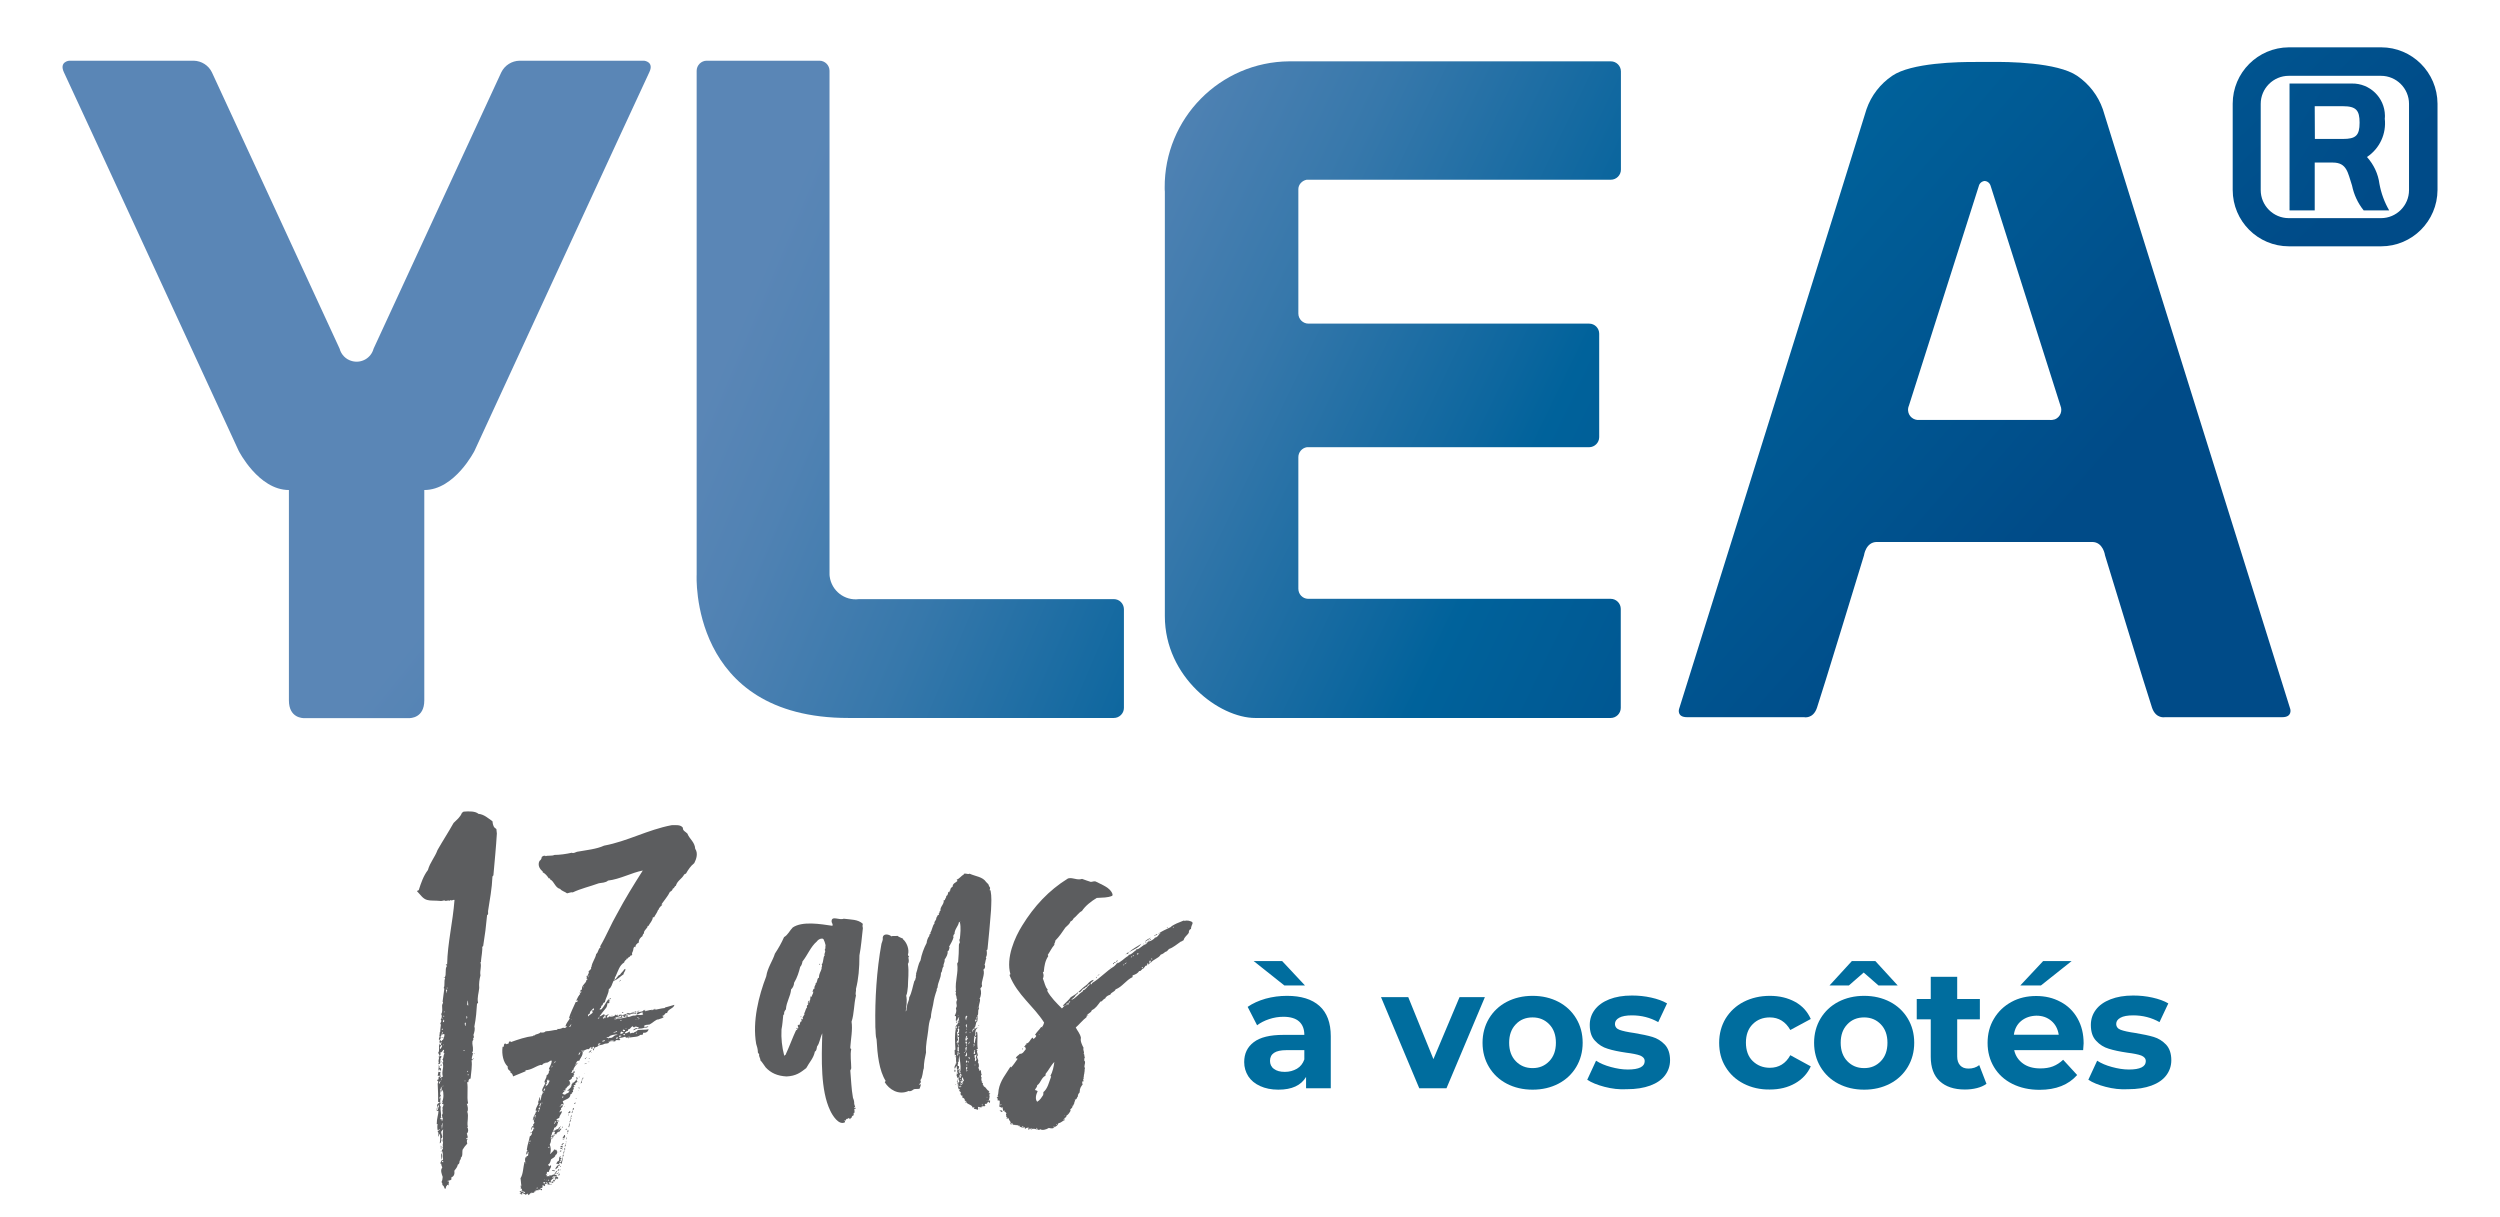 <?xml version="1.0" encoding="utf-8"?>
<!-- Generator: Adobe Illustrator 25.4.1, SVG Export Plug-In . SVG Version: 6.00 Build 0)  -->
<svg version="1.1" id="Calque_1" xmlns="http://www.w3.org/2000/svg" xmlns:xlink="http://www.w3.org/1999/xlink" width="158.8" height="77.28"
	 viewBox="0 0 158.8 77.28" style="enable-background:new 0 0 158.8 77.28;" xml:space="preserve">
<style type="text/css">
	.st0{fill:url(#Tracé_243_00000175285228087504984710000011405192411335754142_);}
	.st1{fill:url(#Tracé_244_00000173858240777993715860000017833322002909970074_);}
	.st2{fill:url(#Tracé_245_00000016758340526609674660000015227158227692842919_);}
	.st3{fill:url(#Tracé_246_00000139285291417515475640000004475010662517691040_);}
	.st4{fill:url(#Tracé_247_00000108271522723850150110000012000626795365469832_);}
	.st5{fill:url(#Tracé_248_00000083055142645229063280000008816694391662194623_);}
	.st6{enable-background:new    ;}
	.st7{fill:#5C5D5F;}
	.st8{fill:#006D9E;}
	.st9{fill:url(#Tracé_243_00000182507417104941444160000000675269098561855631_);}
	.st10{fill:url(#Tracé_244_00000119104933723767401540000003827883611406625716_);}
	.st11{fill:url(#Tracé_245_00000012437003001018306450000014218145788485310354_);}
	.st12{fill:url(#Tracé_246_00000111172518365603554860000011789629895881735056_);}
	.st13{fill:url(#Tracé_247_00000054945513476792037510000003657334635606644099_);}
	.st14{fill:url(#Tracé_248_00000031193733791988079750000015972838023255024534_);}
</style>
<g id="Groupe_1930" transform="translate(15981.001 -4921.194)">
	
		<linearGradient id="Tracé_243_00000163794072130832288470000014513422501427111596_" gradientUnits="userSpaceOnUse" x1="-16311.438" y1="5255.273" x2="-16310.169" y2="5254.138" gradientTransform="matrix(37.352 0 0 -41.753 593320.562 224376.266)">
		<stop  offset="0" style="stop-color:#5A86B6"/>
		<stop  offset="0.108" style="stop-color:#5082B3"/>
		<stop  offset="0.287" style="stop-color:#3778AB"/>
		<stop  offset="0.515" style="stop-color:#0E679F"/>
		<stop  offset="0.584" style="stop-color:#00629B"/>
		<stop  offset="1" style="stop-color:#004B88"/>
	</linearGradient>
	<path id="Tracé_243" style="fill:url(#Tracé_243_00000163794072130832288470000014513422501427111596_);" d="M-15955.03,4966.81
		c0.1,0,0.98,0,0.98-1.13v-13.36c1.93,0,3.19-2.49,3.19-2.49s10.77-23.36,11.1-24.04c0.33-0.68-0.33-0.74-0.33-0.74h-7.91
		c-0.49,0.01-0.94,0.29-1.16,0.74c0,0-7.61,16.45-8.11,17.55c-0.16,0.6-0.77,0.95-1.37,0.79c-0.39-0.1-0.69-0.41-0.79-0.79
		c-0.5-1.1-8.11-17.55-8.11-17.55c-0.21-0.44-0.66-0.73-1.16-0.74h-7.91c0,0-0.65,0.06-0.33,0.74c0.33,0.68,11.1,24.04,11.1,24.04
		s1.26,2.49,3.19,2.49v13.36c0,1.13,0.88,1.13,0.98,1.13L-15955.03,4966.81z"/>
	
		<linearGradient id="Tracé_244_00000026847787825522346050000009855096159649770897_" gradientUnits="userSpaceOnUse" x1="-16308.734" y1="5255.521" x2="-16306.987" y2="5254.386" gradientTransform="matrix(27.137 0 0 -41.744 426638.812 224328.938)">
		<stop  offset="0" style="stop-color:#5A86B6"/>
		<stop  offset="0.108" style="stop-color:#5082B3"/>
		<stop  offset="0.287" style="stop-color:#3778AB"/>
		<stop  offset="0.515" style="stop-color:#0E679F"/>
		<stop  offset="0.584" style="stop-color:#00629B"/>
		<stop  offset="1" style="stop-color:#004B88"/>
	</linearGradient>
	<path id="Tracé_244" style="fill:url(#Tracé_244_00000026847787825522346050000009855096159649770897_);" d="M-15910.25,4959.25
		h-16.19c-0.91,0.12-1.74-0.53-1.86-1.44c-0.01-0.06-0.01-0.12-0.01-0.19v-31.93c0-0.35-0.29-0.64-0.64-0.64c0,0,0,0,0,0h-7.16
		c-0.35,0-0.64,0.29-0.64,0.64c0,0,0,0,0,0v32c0,0-0.5,9.11,9.64,9.11h16.86c0.35,0,0.64-0.29,0.64-0.64c0,0,0,0,0,0v-6.28
		C-15909.62,4959.53-15909.9,4959.25-15910.25,4959.25z"/>
	
		<linearGradient id="Tracé_245_00000163761327093111361410000013662212979499977097_" gradientUnits="userSpaceOnUse" x1="-16309.893" y1="5255.99" x2="-16308.256" y2="5254.853" gradientTransform="matrix(28.972 0 0 -41.717 456616.938 224186.891)">
		<stop  offset="0" style="stop-color:#5A86B6"/>
		<stop  offset="0.108" style="stop-color:#5082B3"/>
		<stop  offset="0.287" style="stop-color:#3778AB"/>
		<stop  offset="0.515" style="stop-color:#0E679F"/>
		<stop  offset="0.584" style="stop-color:#00629B"/>
		<stop  offset="1" style="stop-color:#004B88"/>
	</linearGradient>
	<path id="Tracé_245" style="fill:url(#Tracé_245_00000163761327093111361410000013662212979499977097_);" d="M-15898,4932.61
		h19.32c0.35,0,0.64-0.29,0.64-0.64v-6.24c0-0.35-0.29-0.64-0.64-0.64c0,0,0,0,0,0h-20.42c-4.41,0.03-7.95,3.63-7.92,8.03
		c0,0.08,0,0.17,0.01,0.25v26.96c0,3.88,3.46,6.47,5.75,6.47h22.57c0.35,0,0.64-0.29,0.64-0.64v-6.29c0-0.35-0.29-0.64-0.64-0.64
		l0,0h-19.23c-0.34-0.01-0.61-0.29-0.61-0.64v-8.36c0-0.31,0.23-0.58,0.54-0.63h17.93c0.35,0,0.64-0.29,0.64-0.64v-6.57
		c0-0.35-0.28-0.64-0.64-0.64c0,0,0,0,0,0h-17.83c-0.35,0-0.64-0.29-0.64-0.64c0,0,0,0,0,0v-7.9
		C-15898.53,4932.93-15898.31,4932.67-15898,4932.61z"/>
	
		<linearGradient id="Tracé_246_00000011015703946283958320000003847389673580145282_" gradientUnits="userSpaceOnUse" x1="-16313.325" y1="5256.324" x2="-16312.105" y2="5255.186" gradientTransform="matrix(38.856 0 0 -41.633 617975.25 223742.156)">
		<stop  offset="0" style="stop-color:#5A86B6"/>
		<stop  offset="0.108" style="stop-color:#5082B3"/>
		<stop  offset="0.287" style="stop-color:#3778AB"/>
		<stop  offset="0.515" style="stop-color:#0E679F"/>
		<stop  offset="0.584" style="stop-color:#00629B"/>
		<stop  offset="1" style="stop-color:#004B88"/>
	</linearGradient>
	<path id="Tracé_246" style="fill:url(#Tracé_246_00000011015703946283958320000003847389673580145282_);" d="M-15835.52,4966.24
		c0,0-11.65-37.21-11.91-38.11c-0.3-0.86-0.87-1.6-1.63-2.12c-1.26-0.86-4.43-0.9-5.49-0.88h-0.89c-1.16-0.01-4.16,0.05-5.37,0.88
		c-0.75,0.51-1.33,1.25-1.63,2.12c-0.26,0.89-11.91,38.11-11.91,38.11s-0.15,0.51,0.51,0.51h7.43c0,0,0.57,0.13,0.82-0.59
		c0.25-0.71,2.99-9.69,2.99-9.69s0.11-0.85,0.82-0.85h13.67c0.71,0,0.82,0.85,0.82,0.85s2.74,8.98,2.99,9.69
		c0.25,0.71,0.82,0.59,0.82,0.59h7.43C-15835.38,4966.76-15835.52,4966.24-15835.52,4966.24z M-15850.79,4947.87h-8.3
		c-0.36,0.03-0.68-0.23-0.71-0.59c-0.01-0.11,0.01-0.22,0.05-0.31l4.44-13.95c0.04-0.18,0.19-0.31,0.37-0.33
		c0.19,0.01,0.34,0.14,0.39,0.33l4.43,13.95c0.14,0.33-0.01,0.72-0.35,0.86C-15850.57,4947.86-15850.68,4947.88-15850.79,4947.87z"
		/>
	
		<linearGradient id="Tracé_247_00000127017730668405669980000003530265836198334344_" gradientUnits="userSpaceOnUse" x1="-16297.987" y1="5244.763" x2="-16294.345" y2="5241.008" gradientTransform="matrix(13.013 0 0 -12.632 196207.5 71137.828)">
		<stop  offset="0" style="stop-color:#5A86B6"/>
		<stop  offset="0.108" style="stop-color:#5082B3"/>
		<stop  offset="0.287" style="stop-color:#3778AB"/>
		<stop  offset="0.515" style="stop-color:#0E679F"/>
		<stop  offset="0.584" style="stop-color:#00629B"/>
		<stop  offset="1" style="stop-color:#004B88"/>
	</linearGradient>
	<path id="Tracé_247" style="fill:url(#Tracé_247_00000127017730668405669980000003530265836198334344_);" d="M-15829.75,4936.84
		h-5.86c-1.97,0-3.57-1.6-3.57-3.58v-5.48c0-1.97,1.6-3.57,3.57-3.58h5.86c1.97,0,3.57,1.6,3.58,3.58v5.48
		C-15826.18,4935.24-15827.78,4936.84-15829.75,4936.84z M-15835.62,4926.01c-0.98,0-1.78,0.8-1.78,1.78v5.48
		c0,0.98,0.8,1.78,1.78,1.78h5.86c0.98,0,1.78-0.8,1.78-1.78v-5.48c0-0.98-0.8-1.78-1.78-1.78H-15835.62z"/>
	
		<linearGradient id="Tracé_248_00000061462659697645601420000018081182090344798394_" gradientUnits="userSpaceOnUse" x1="-16273.822" y1="5235.19" x2="-16266.342" y2="5229.31" gradientTransform="matrix(6.342 0 0 -8.062 87330.758 47094.051)">
		<stop  offset="0" style="stop-color:#5A86B6"/>
		<stop  offset="0.108" style="stop-color:#5082B3"/>
		<stop  offset="0.287" style="stop-color:#3778AB"/>
		<stop  offset="0.515" style="stop-color:#0E679F"/>
		<stop  offset="0.584" style="stop-color:#00629B"/>
		<stop  offset="1" style="stop-color:#004B88"/>
	</linearGradient>
	<path id="Tracé_248" style="fill:url(#Tracé_248_00000061462659697645601420000018081182090344798394_);" d="M-15835.57,4926.5
		h3.96c1.14-0.02,2.08,0.89,2.1,2.03c0,0.07,0,0.13-0.01,0.2c0.11,0.96-0.32,1.89-1.12,2.43v0.02c0.42,0.47,0.7,1.06,0.78,1.69
		c0.11,0.6,0.32,1.17,0.62,1.69h-1.62c-0.37-0.46-0.62-1-0.74-1.58c-0.27-0.81-0.32-1.46-1.22-1.46h-1.15v3.04h-1.6
		L-15835.57,4926.5z M-15833.96,4930.02h1.78c0.81,0,1.06-0.21,1.06-1.03c0-0.78-0.21-1.05-1.06-1.05h-1.79L-15833.96,4930.02z"/>
	<g class="st6">
		<path class="st7" d="M-15952.73,4996.72c-0.08-0.08-0.03-0.17-0.17-0.25c0-0.08,0-0.14-0.06-0.19c0.06-0.11,0.06-0.17,0.08-0.33
			c-0.06-0.17-0.17-0.44-0.03-0.58c0-0.08-0.08-0.17-0.06-0.25c0-0.03-0.03,0.03-0.06-0.03c0.03-0.11,0.06-0.22,0.17-0.22
			c0-0.28,0-0.47-0.08-0.61c0.08-0.06,0.11-0.19,0.06-0.33c0.06-0.28-0.03-0.61,0.03-1c-0.05,0.03-0.08,0.11-0.14,0.17
			c0,0.03,0.03,0.03,0.03,0c-0.06,0.11,0.17,0.33-0.03,0.42c-0.03,0.11,0.06,0.25-0.08,0.3c0.03-0.22,0.06-0.44,0-0.61
			c-0.05,0.05-0.05,0.14-0.08,0.19c-0.05-0.06,0.06-0.28-0.05-0.3c0-0.11,0.11-0.08,0.14-0.17c-0.08-0.03-0.05,0.06-0.14,0.06
			c-0.03-0.14-0.03-0.3,0-0.39c0,0-0.03,0-0.06,0c0-0.39,0.11-0.61,0.11-0.83c-0.03-0.06-0.05,0-0.11,0c0.03-0.08-0.03-0.11,0-0.19
			c0-0.03,0.06-0.03,0.11-0.03c0.06-0.06,0-0.11,0.03-0.17c-0.08-0.03,0,0.14-0.11,0.11c-0.03-0.17,0.06-0.22,0.17-0.25
			c-0.03-0.03-0.05-0.05-0.11-0.05c0-0.33,0-0.75-0.03-1.16c0-0.05,0.05-0.05,0.03-0.14c0.03-0.05-0.06,0-0.06-0.05
			c0-0.03,0.03-0.03,0.03-0.08c0.03,0,0.03,0,0.03,0.03c0.03-0.06,0.03-0.17,0.03-0.19c0.03-0.03,0.08,0,0.08-0.03
			c0-0.11-0.11,0-0.14-0.05c0.03-0.08,0.03-0.19,0.05-0.25c0.08,0.03,0.08,0.03,0.14,0c-0.06,0.14,0,0.22,0,0.39
			c0.03-0.03,0.08-0.05,0.14-0.08c-0.11-0.36,0.11-0.58-0.03-0.91c0.03,0,0.03,0,0.05,0c0-0.08,0-0.14-0.05-0.17
			c0.11-0.14,0.03-0.25,0.14-0.39c-0.11,0-0.05-0.17-0.03-0.19c0-0.03-0.06-0.03-0.03-0.06c-0.08,0.06-0.08,0.19-0.22,0.19
			c0.03,0.08,0.03,0.06,0.03,0.14c-0.03,0-0.03,0-0.06,0.03c-0.08-0.03-0.03-0.11-0.11-0.14c0.14-0.11,0-0.44,0.11-0.58
			c0.08,0.03,0,0.03,0,0.08c0.11,0.03,0.08-0.11,0.11-0.19c-0.06-0.05-0.03,0.11-0.11,0.08c0-0.08-0.03-0.17,0-0.19
			c0.08-0.03,0.08,0.03,0.11,0.06c0.03,0,0.03-0.03,0.03-0.06c0.08-0.03,0.11-0.08,0.11-0.19c0.05-0.03,0.05-0.14,0.05-0.19
			c-0.05-0.06-0.11,0.03-0.19,0c-0.03,0.06-0.03,0.14-0.08,0.17c0,0.03,0.05,0,0.05,0.03c-0.03,0.06-0.05,0.17-0.11,0.14
			c-0.06,0.03,0-0.17,0.03-0.19c-0.05-0.06,0-0.11,0-0.22c-0.03-0.06,0.03-0.06,0.03-0.08c0-0.19,0.03-0.33,0.05-0.5
			c0-0.06-0.05,0.08-0.05,0s0.14-0.22,0.03-0.28c0.06-0.08,0.11-0.25,0.03-0.36c0.11-0.14,0.06-0.36,0.06-0.55
			c0-0.06,0.06-0.14,0.06-0.19c0-0.03-0.03-0.06-0.03-0.03c0.03-0.3,0.08-0.55,0.11-0.83c0-0.06-0.06-0.03-0.03-0.08
			c0.08-0.14,0-0.42,0.08-0.58c0-0.03,0-0.06-0.03-0.06c0.14-0.19,0-0.53,0.14-0.72c0.03-0.08-0.06-0.03-0.06-0.11
			c0.06-0.03,0.03,0,0.08,0c0.03-1.38,0.36-2.66,0.47-4.1c-0.11-0.03-0.17,0.08-0.25,0c0,0.03-0.06,0.03-0.06,0.06
			c-0.05-0.06-0.17,0-0.25,0c-0.05,0-0.05-0.03-0.08-0.03c-0.08,0-0.19,0.06-0.3,0.03c-0.28-0.03-0.61,0-0.8-0.06
			c-0.28-0.08-0.39-0.3-0.64-0.55c0-0.06,0.08-0.03,0.11-0.08c0.14-0.44,0.3-0.91,0.58-1.27c0.14-0.5,0.44-0.8,0.61-1.27
			c0.33-0.58,0.69-1.13,1.02-1.72c0.19-0.19,0.42-0.36,0.53-0.64c0.03-0.03,0.08-0.06,0.11-0.08c0.36-0.03,0.75-0.03,0.94,0.14
			c0.36,0.03,0.64,0.3,0.89,0.47c0.03,0.28,0.08,0.39,0.25,0.5c0,0.11,0.03,0.19,0.03,0.28c-0.05,0.86-0.14,1.74-0.22,2.66
			c-0.03,0.03-0.06,0.06-0.06,0.08c-0.03,0.75-0.17,1.47-0.28,2.19c0,0.14,0.03,0.22-0.06,0.25c-0.06,0.67-0.14,1.3-0.25,1.97
			c-0.03,0,0,0.06-0.06,0.03c0.03,0.25-0.06,0.67-0.08,0.94c0.03,0.03,0,0.03-0.03,0.06c0.08,0.33-0.06,0.53,0,0.83
			c-0.06,0.22-0.11,0.53-0.08,0.8c-0.03,0.33-0.14,0.61-0.08,0.91c0.03,0.08-0.03,0.06-0.06,0.08c-0.03,0.47-0.06,0.91-0.17,1.47
			c0.06,0.14,0,0.36-0.06,0.53c0.03,0.06,0.06,0.19-0.03,0.22c0.08,0.08-0.03,0.14-0.03,0.17c-0.03,0.22,0.05,0.36,0.03,0.53
			c0,0.08,0,0.08,0,0.11c0,0.03-0.06,0.05-0.06,0.05c0,0.03,0.06,0.06,0.06,0.08c0,0.11-0.11,0.28-0.06,0.39
			c0.08,0.03,0.03-0.08,0.11-0.08c-0.03,0.06-0.06,0.14-0.14,0.14c0.06,0.3-0.03,0.8-0.06,1.16c-0.11,0-0.14,0.11-0.14,0.22
			c-0.05,0.03-0.03,0-0.08,0c0.08,0.39-0.03,0.94,0.06,1.33c0,0.05-0.03,0.05-0.08,0.05c0.06,0.14,0.11,0.39,0.03,0.5
			c0.11,0.3-0.03,0.64,0.03,0.94c0.03,0.03-0.03,0.03-0.03,0.06c0.08,0.08,0.08,0.3-0.03,0.39c0.03,0.05,0.03,0.14,0.06,0.22
			c-0.06,0,0,0.03,0,0.06c-0.03,0.03-0.11,0-0.11,0.06c0,0.03,0.08,0,0.11,0c-0.08,0.08-0.06,0.17-0.03,0.3
			c-0.11,0.11-0.22,0.25-0.3,0.39c-0.03,0.14,0.03,0.42-0.11,0.5c0.03,0.08-0.05,0.14-0.08,0.22c0,0.11-0.03,0.19-0.11,0.22
			c-0.03,0.17-0.14,0.28-0.22,0.39c0.03,0.22-0.03,0.36-0.19,0.42c0,0.06,0,0.08,0,0.14c-0.06,0.03-0.08,0.06-0.17,0.06
			c0.05,0.14-0.03,0.17,0,0.3c-0.06,0.03-0.03-0.05-0.08-0.05c-0.03,0.03-0.03,0.05-0.03,0.11
			C-15952.67,4996.41-15952.64,4996.66-15952.73,4996.72z M-15953.23,4991.71c0.06,0,0.06-0.06,0.03-0.08c0.03,0,0.05,0,0.05-0.03
			c-0.05,0-0.05-0.03-0.11,0C-15953.25,4991.65-15953.23,4991.65-15953.23,4991.71z M-15952.95,4988.28c-0.03,0.03,0,0.11-0.08,0.14
			c0.05,0.14-0.08,0.22,0,0.36c-0.06-0.06-0.08,0.05-0.14,0c0.06-0.08,0.06-0.17-0.03-0.22c0.05,0.03,0.03,0,0.08,0
			c-0.06-0.11,0.08-0.19-0.03-0.22c0-0.05,0.06-0.03,0.08-0.03c0-0.03-0.05-0.03-0.03-0.08
			C-15953,4988.25-15953.06,4988.3-15952.95,4988.28z M-15953.17,4992.26 M-15953.09,4989c0,0.05,0.06,0.03,0.08,0.03
			c0,0.08,0.06,0.14,0,0.17c-0.08,0,0-0.06-0.06-0.08c-0.05-0.03,0,0.06-0.05,0.08c-0.08-0.06,0.03-0.25-0.03-0.33
			C-15953.09,4988.86-15953.06,4988.97-15953.09,4989z M-15953.14,4991.68 M-15953.14,4992.65 M-15953.09,4989.88
			c0,0.08-0.03,0.08-0.03,0.14C-15953.03,4990.05-15953.03,4989.88-15953.09,4989.88z M-15953,4991.32c-0.06-0.03-0.08,0-0.06,0.03
			c0.06,0.03,0,0.05,0,0.11c0.03,0,0.06,0,0.06,0.03c-0.06,0.22,0.06,0.42,0,0.69c0.03,0.03,0.06-0.06,0.06,0
			c-0.03,0.03-0.11,0.03-0.11,0.11c0.08-0.03,0.11,0,0.11,0.06c0,0,0,0.03,0,0.06c0.06,0,0.03-0.14,0.08-0.17
			c-0.08-0.03-0.03-0.19-0.08-0.22c0.14-0.11-0.03-0.3,0.08-0.39c-0.14-0.03,0.11-0.22,0-0.33c-0.03,0.06-0.08-0.03-0.08-0.06
			c0-0.03,0.08,0.03,0.08-0.05c-0.03-0.03-0.06,0.03-0.06,0c0.11-0.22,0.11-0.58,0.03-0.78c-0.03,0.03,0,0.14-0.08,0.11
			c0.03-0.14,0.03-0.19,0-0.3c-0.05,0.03,0,0.19-0.08,0.14c0.11,0.19-0.08,0.28,0.06,0.44c-0.08,0.03-0.08,0.11-0.11,0.17
			c0.05,0.03,0.05-0.06,0.08-0.06C-15953,4991.07-15953.09,4991.15-15953,4991.32z M-15952.92,4987.69
			c-0.06-0.03,0.06-0.11-0.03-0.11c-0.06,0.06-0.17,0.17-0.08,0.25C-15952.98,4987.78-15952.98,4987.72-15952.92,4987.69z
			 M-15953.06,4988 M-15953.06,4989.6c0,0.03,0,0.06,0.06,0.06C-15953,4989.63-15953.03,4989.6-15953.06,4989.6z M-15953.03,4988.69
			c0-0.03,0.03-0.06,0.03-0.08C-15952.92,4988.58-15952.98,4988.72-15953.03,4988.69z M-15952.95,4988.83
			c0.03,0.06-0.03,0.06-0.08,0.06c0-0.03,0.03-0.06,0.03-0.08C-15952.95,4988.8-15952.95,4988.83-15952.95,4988.83z
			 M-15953.03,4989.88c0.05,0.06,0.05-0.05,0.03-0.05c0,0.03,0,0.03-0.03,0.03C-15953.03,4989.88-15953.03,4989.88-15953.03,4989.88
			z M-15952.98,4990.85c0,0.03-0.03,0.03-0.05,0.05C-15953.03,4990.85-15953,4990.85-15952.98,4990.85z M-15953.03,4992.35
			 M-15953,4988.94 M-15953,4989.69c0.03,0.03,0,0.11,0.03,0.14C-15952.98,4989.77-15952.92,4989.69-15953,4989.69z M-15953,4993.84
			 M-15952.95,4994.03c-0.03,0-0.03,0-0.06,0c0-0.03,0-0.03,0-0.06C-15952.98,4993.98-15952.95,4994.01-15952.95,4994.03z
			 M-15952.95,4994.09c0,0.03,0,0.03,0,0.05c-0.03,0-0.03,0-0.06,0c0-0.03,0-0.03,0-0.05
			C-15952.98,4994.09-15952.98,4994.09-15952.95,4994.09z M-15952.95,4994.31c0,0.03-0.06,0.03-0.06,0
			C-15952.98,4994.28-15952.98,4994.31-15952.95,4994.31z M-15952.92,4992.87c0-0.08,0.06-0.28,0-0.36c0,0.08,0,0.17-0.06,0.22
			C-15952.87,4992.71-15953,4992.9-15952.92,4992.87z M-15952.98,4993.95 M-15952.95,4994.86c0-0.11-0.06-0.28,0-0.42
			C-15952.89,4994.56-15952.89,4994.73-15952.95,4994.86z M-15952.87,4987.09c0,0.03-0.11,0.03-0.08-0.03
			C-15952.89,4987.06-15952.89,4987.09-15952.87,4987.09z M-15952.89,4986.53c0,0.06-0.06,0.03-0.06,0.08
			C-15952.89,4986.64-15952.81,4986.53-15952.89,4986.53z M-15952.92,4986.98c0,0-0.03,0.03-0.03,0
			C-15952.95,4986.95-15952.92,4986.95-15952.92,4986.98z M-15952.95,4992.98 M-15952.95,4993.65c0-0.03,0-0.05,0-0.08
			C-15952.87,4993.54-15952.87,4993.67-15952.95,4993.65z M-15952.89,4993.7c-0.03,0-0.03,0-0.03,0c-0.03,0,0-0.03-0.03-0.06
			C-15952.89,4993.65-15952.89,4993.67-15952.89,4993.7z M-15952.87,4995.03c0.06-0.03,0-0.08,0-0.11c-0.03,0-0.06,0.03-0.08,0.06
			C-15952.89,4994.98-15952.89,4995-15952.87,4995.03z M-15952.95,4995.03 M-15952.92,4986.73c0.03,0.06-0.06,0.11,0,0.14
			C-15952.89,4986.81-15952.84,4986.75-15952.92,4986.73z M-15952.92,4985.87c0,0.03,0.03,0,0.06,0
			C-15952.87,4985.84-15952.92,4985.84-15952.92,4985.87z M-15952.92,4987.25 M-15952.92,4988.53 M-15952.87,4994.09
			c-0.03,0-0.03,0-0.03,0c-0.03,0-0.03-0.03-0.03-0.06C-15952.89,4994.03-15952.89,4994.06-15952.87,4994.09z M-15952.89,4991.38
			 M-15952.89,4991.38 M-15952.87,4990.16c-0.03,0.03,0,0.06,0,0.06C-15952.84,4990.21-15952.84,4990.1-15952.87,4990.16z
			 M-15952.81,4985.95c-0.03,0.05-0.06,0.11-0.06,0.17C-15952.76,4986.12-15952.78,4986.01-15952.81,4985.95z M-15952.87,4992.76
			 M-15952.87,4993.92 M-15952.87,4995.11 M-15952.84,4987.56C-15952.78,4987.56-15952.87,4987.47-15952.84,4987.56
			C-15952.89,4987.56-15952.81,4987.64-15952.84,4987.56z M-15952.81,4985.7c-0.03,0.03-0.03,0.05-0.03,0.08
			C-15952.76,4985.79-15952.78,4985.73-15952.81,4985.7z M-15952.84,4987.31 M-15952.76,4983.27c0,0.03,0,0.03,0,0.03
			c-0.03,0-0.03,0-0.05,0c0,0,0,0,0-0.03C-15952.78,4983.27-15952.78,4983.27-15952.76,4983.27z M-15952.81,4987.06
			 M-15952.76,4985.43c-0.03,0-0.08,0.06-0.03,0.08C-15952.78,4985.48-15952.76,4985.45-15952.76,4985.43z M-15952.62,4984.29
			c-0.03-0.08,0.06-0.19,0-0.25c0,0.03-0.03,0.03-0.06,0.03C-15952.62,4984.18-15952.67,4984.23-15952.62,4984.29z
			 M-15952.62,4983.93c0,0.03,0,0.03,0,0.05C-15952.56,4984.01-15952.56,4983.9-15952.62,4983.93z M-15952.56,4996.41
			c0.08,0,0,0.05,0,0.05c-0.03,0-0.03,0-0.03-0.03C-15952.56,4996.44-15952.56,4996.41-15952.56,4996.41z M-15952.56,4996.19
			c0,0.03,0,0.03,0,0.06C-15952.48,4996.28-15952.48,4996.17-15952.56,4996.19z M-15951.51,4987.94c0,0,0,0,0-0.03
			c-0.03,0-0.03,0-0.06,0c0,0.03,0,0.03,0,0.03C-15951.54,4987.94-15951.54,4987.94-15951.51,4987.94z M-15951.51,4987.92
			c0.03,0,0.05,0,0.05-0.03C-15951.48,4987.89-15951.51,4987.89-15951.51,4987.92z M-15951.48,4989.83c0,0,0,0.03,0,0.05
			C-15951.43,4989.91-15951.43,4989.8-15951.48,4989.83z M-15951.46,4986.15c-0.05,0.06,0,0.25,0.06,0.19
			C-15951.48,4986.28-15951.34,4986.17-15951.46,4986.15z M-15951.46,4989.55 M-15951.37,4985.73c0,0.06,0,0.11,0,0.17
			C-15951.29,4985.87-15951.32,4985.73-15951.37,4985.73z M-15951.26,4985.07c0-0.11,0-0.25-0.06-0.33c0,0.08,0.03,0.22-0.03,0.25
			C-15951.29,4984.98-15951.32,4985.07-15951.26,4985.07z M-15951.32,4986.15 M-15951.26,4989.22c-0.03,0-0.06,0-0.06,0
			c0,0.03,0,0.06,0,0.08C-15951.29,4989.3-15951.29,4989.25-15951.26,4989.22z M-15951.23,4989.49c0-0.06-0.03-0.06-0.06-0.06
			c0,0.03,0,0.03,0,0.06C-15951.26,4989.49-15951.26,4989.49-15951.23,4989.49z M-15951.26,4989.6 M-15950.87,4988.14
			c-0.03,0-0.03-0.03-0.03-0.06C-15950.87,4988.08-15950.87,4988.11-15950.87,4988.14z"/>
		<path class="st7" d="M-15942.93,4985.76c0.08,0,0.22-0.11,0.28-0.14c0,0.03,0,0.03,0,0c0.03,0,0.03,0,0.05,0
			c0,0.05-0.03,0.05,0,0.08c0.14,0.03,0.17-0.11,0.28-0.06c-0.08,0.03-0.11,0.08-0.14,0.17c0.08,0.06,0.14-0.03,0.17-0.06
			c0.08,0.06,0.36,0,0.39-0.11c0.03,0,0.03,0.03,0.06,0.03c0,0.08,0.11-0.05,0.11,0.06c0.06-0.03,0.06-0.08,0.14-0.11
			c0.05,0-0.03,0.03,0,0.08c0.05-0.06,0.05,0,0.14,0c0.03-0.08,0.28-0.08,0.33-0.17c0.11,0.08,0.3,0,0.39-0.03
			c0.06,0,0.03,0.08,0.08,0.06c0.06,0.03-0.05-0.08,0.03-0.06c0.11,0,0,0.03,0,0.06c0.08,0.03,0.08,0,0.11-0.06
			c0.17-0.05,0.36-0.03,0.39-0.14c0.06,0,0.08,0,0.08-0.03c0.08,0.03-0.03,0.03-0.03,0.06c0.17,0.06,0.33-0.08,0.44-0.03
			c0.03,0,0.03-0.03,0.03-0.05c0.03,0,0.03,0.03,0.03,0.05c0.39-0.05,0.5-0.11,0.83-0.14c0-0.03-0.03-0.03-0.06-0.03
			c0.22-0.03,0.39-0.11,0.64-0.17c-0.05,0.25-0.42,0.25-0.47,0.53c-0.14-0.06-0.11,0.14-0.3,0.17c0,0.03,0.05,0.03,0.05,0.08
			c0.06,0,0.03-0.06,0.08-0.06c-0.08,0.17-0.33,0.14-0.42,0.25c0-0.03,0.06-0.03,0.06-0.05c-0.19,0-0.36,0.22-0.58,0.33
			c-0.14,0.03-0.3,0-0.36,0.11c0.06,0.08,0.17,0.03,0.28,0c0,0.08-0.17,0.11-0.22,0.08c-0.28,0.14-0.47,0-0.72,0.19
			c0.03-0.06,0-0.06,0-0.08c0.08-0.03,0.11-0.03,0.17-0.08c0.03,0.05,0.14,0.05,0.17-0.03c-0.11-0.03-0.22-0.11-0.3,0
			c-0.03-0.03-0.08-0.03-0.08-0.08c-0.14,0.03-0.14,0.19-0.28,0.19c-0.03,0.03-0.03,0.05-0.03,0.11c-0.11-0.03-0.11,0.08-0.19,0.08
			c0,0.06,0.03,0.06,0.03,0.08c0.11-0.03,0.19-0.08,0.28-0.14c-0.03,0.06,0,0.08,0.03,0.14c0.06-0.03,0.14-0.06,0.19-0.03
			c0.08-0.08,0.22-0.08,0.28-0.19c0.3-0.03,0.5,0,0.69-0.05c-0.03,0.17-0.19,0.25-0.33,0.22c-0.03,0.03-0.03,0.08-0.03,0.11
			c-0.05,0.03-0.11,0.03-0.17,0.03c-0.19,0.19-0.53,0.08-0.75,0.22c-0.03-0.08-0.08-0.06-0.14-0.03c0.03-0.05-0.06,0-0.06-0.08
			c-0.11,0.03-0.19,0.08-0.39,0.08c0.03,0.06,0.03,0.11,0.08,0.11c-0.06,0.11-0.3-0.06-0.33,0.11c-0.17,0-0.28,0.03-0.44,0.03
			c0,0.03,0.03,0.03,0.06,0.03c-0.06,0.11-0.25,0.06-0.33,0.11c-0.08,0.06-0.3,0.06-0.39,0.11c0,0,0,0.05-0.03,0.05
			c-0.03,0.03-0.11,0.03-0.17,0.06c-0.05,0.06-0.03,0.11-0.08,0.19c-0.11-0.05,0.06-0.11,0.03-0.22c-0.08-0.06-0.11,0.03-0.11,0.14
			c-0.03-0.03-0.05-0.03-0.08-0.03c0.03-0.03,0.06-0.06,0-0.11c-0.05,0.03-0.08,0.08-0.14,0.14c-0.19-0.05-0.3,0.17-0.47,0.08
			c0,0.08,0.11,0.08,0.11,0.03c0.06,0.03,0.03,0.08-0.03,0.05c0.03,0.25-0.17,0.42-0.22,0.58c-0.17-0.06-0.19,0.19-0.28,0.3
			c0.08-0.05,0.08-0.17,0.19-0.17c-0.11,0.14-0.28,0.3-0.28,0.47c-0.03,0-0.06,0-0.08,0c0.03,0.08-0.03,0.11-0.06,0.17
			c0.14,0,0.11-0.05,0.19-0.14c0.03,0.03,0.03,0.08,0.03,0.14c-0.06,0-0.06-0.05-0.08,0c0,0,0.03,0.03,0.05,0.06
			c-0.03,0.06-0.05,0.11-0.05,0.19c-0.03,0-0.06,0-0.08,0c0,0.17-0.14,0.17-0.22,0.25c0.11,0,0.03,0.08,0.11,0.14
			c0,0,0,0.03-0.03,0.03c0,0,0,0,0-0.03c-0.03,0,0,0.03,0,0.03c0,0.17-0.19,0.14-0.22,0.3c-0.03,0-0.03,0-0.06,0
			c0.03,0.06-0.03,0.08,0,0.14c-0.03,0-0.08,0-0.14,0c0,0.03,0.08,0.03,0.08,0.06c-0.06,0.03-0.11,0.08-0.14,0.14
			c0.06,0.03,0.08,0.08,0.19,0.06c0.06-0.11,0.28-0.06,0.25-0.28c-0.05,0-0.05,0.03-0.05,0.08c-0.03-0.03-0.03-0.03-0.08-0.03
			c0.11-0.14,0.28-0.19,0.28-0.42c0.03,0,0-0.05,0.06-0.03c0-0.03,0-0.03-0.03-0.06c0.17,0,0.22-0.19,0.3-0.22
			c0-0.08-0.05-0.05-0.03-0.14c0.08,0,0.06,0.05,0.08,0.11c-0.06,0.03-0.03,0.08-0.08,0.06c0.03,0.05,0.06,0.08,0.08,0.11
			c-0.08,0-0.06,0.11-0.14,0.08c0,0.08,0,0.06,0,0.14c-0.03,0-0.05,0-0.11,0c0,0.06,0.06,0.06,0.06,0.11
			c-0.08-0.03-0.06,0.06-0.08,0.06c0.05,0.03,0.03,0.14-0.06,0.14c0.08,0.05,0.03,0.08,0.03,0.14c-0.05,0-0.11,0.06-0.05,0.08
			c-0.03,0.03-0.06,0.03-0.11,0.06c0,0.28-0.28,0.3-0.5,0.44c0.08,0.03,0,0.14,0.08,0.14c-0.06,0.11-0.06,0.25-0.17,0.28
			c-0.03,0.05,0.03,0.05,0,0.11c-0.06,0-0.08,0.11-0.11,0.17c0,0.03,0.11-0.11,0.17-0.05c-0.03,0.14-0.17,0.25-0.17,0.39
			c-0.06,0.06-0.17,0.06-0.19,0.14c0.06,0.06,0.19,0.03,0.19,0.08c-0.08,0.06-0.11-0.06-0.17,0c0.03,0.03,0.08,0.03,0.08,0.06
			c0.03,0.08-0.08,0.14-0.03,0.19c-0.08,0.03-0.08,0.17-0.22,0.17c0.03,0.08-0.03,0.11-0.05,0.17c0.03,0.08,0.05,0,0.11,0
			c0,0.03,0,0.03,0,0.06c-0.03,0.03-0.03,0.03-0.11,0c-0.11,0.08-0.06,0.19-0.14,0.3c0.03,0.03,0.03,0.03,0.06,0.03
			c0.05,0,0.03-0.08,0.03-0.11c0.06,0.03,0.11,0.03,0.08,0.11h-0.03c0,0,0,0,0-0.03c-0.03,0.03-0.03,0.03,0,0.03
			c0,0.03,0,0.03,0,0.06c-0.06,0-0.08,0-0.08-0.03c-0.06-0.03-0.03,0.06-0.08,0.03c0.03,0.17,0.03,0.28-0.06,0.44
			c0.08,0.22,0.08,0.39,0.03,0.58c0,0.03,0.03,0,0.03,0.03c0.03-0.11,0.17-0.14,0.22-0.3c0.06,0,0.03,0.06,0.06,0.06
			c0,0.03,0.03,0,0,0c0-0.08,0.06,0,0.08-0.03c0.06,0.11,0.08,0.28-0.06,0.33c0,0.14-0.17,0.19-0.28,0.28
			c-0.03,0.11-0.06,0.28-0.19,0.33c0.03,0.06,0.05,0.08,0.11,0.11c0.03,0,0-0.08,0.08-0.06c0.03,0.17-0.11,0.22-0.14,0.42
			c-0.22-0.06-0.05,0.14-0.19,0.17c0,0.03,0.03,0.03,0.06,0.03c-0.03,0.11,0.11,0.06,0.17,0.06c0,0.03,0,0.03,0,0.03
			c0.03,0,0.03-0.03,0-0.03c0,0,0-0.03,0-0.06c0.11,0.06,0.17,0,0.25-0.05c0.03-0.03,0,0.05,0.05,0.05c0.03,0,0.03,0,0,0
			c0-0.03,0.03-0.05,0-0.05c0.06-0.08,0.08-0.19,0.19-0.22c0,0.06-0.03,0.11-0.11,0.11c0.06,0.03,0.03,0.08-0.05,0.08
			c0,0.03,0.03,0.03,0.03,0.08c0.08-0.08,0.03,0.03,0.14,0c-0.03,0.03-0.06,0.08-0.08,0.03c0,0.11,0.14,0.05,0.14,0.17
			c-0.03,0-0.06,0.03-0.06,0.06c-0.03,0-0.03-0.06-0.06-0.06s-0.03,0-0.03-0.03c-0.03,0-0.03,0.03-0.03,0.03c-0.03,0-0.03,0-0.05,0
			c-0.03-0.08,0.11-0.03,0.05-0.14c-0.08,0-0.08,0.08-0.14,0c0,0.06-0.06,0.03-0.06,0.08c0.03,0.06,0.06,0,0.11,0
			c0,0.03-0.03,0.03-0.03,0.06c-0.08,0.03-0.14,0.11-0.19,0.17c0,0.06,0.08,0.03,0.08,0.08c0.05-0.03,0.08-0.08,0.08-0.11
			c0.03-0.06,0.05-0.06,0.11-0.03c0,0,0,0,0,0.03c-0.08-0.03,0,0.05,0,0c0.06,0-0.03,0.05,0,0.08c-0.03-0.03-0.06-0.06-0.06-0.08
			c-0.03,0.05-0.03,0.05-0.05,0.17c-0.06-0.06-0.17-0.06-0.28-0.06c0.03,0.08,0.06,0.06,0.06,0.17c-0.06-0.03-0.08-0.03-0.14-0.03
			c0.06-0.08-0.05-0.08,0-0.14c-0.03,0-0.05,0.03-0.08,0c-0.03,0.08,0.06,0.03,0.06,0.08c-0.08,0-0.11,0.06-0.14,0.06
			c-0.03,0.08,0.06,0.05,0,0.11c-0.05,0-0.08-0.06-0.14-0.06c-0.03,0.03,0,0.08,0,0.14c-0.05,0-0.05,0.06-0.14,0.06
			c-0.03,0,0.03,0.05,0,0.11c-0.06-0.03-0.14-0.08-0.14,0.03c-0.06-0.05-0.14-0.03-0.17,0.06c-0.06,0,0.03-0.11-0.03-0.11
			c0.03,0.08-0.08,0.14-0.06,0.19c-0.06-0.03-0.14,0.06-0.14-0.03c-0.03,0-0.05,0.14-0.08,0.03c0,0.06-0.11,0.08-0.08,0.11
			c0,0.05-0.08-0.03-0.08,0.05c-0.06-0.03,0.03-0.08-0.03-0.11c-0.06,0.06-0.08,0.03-0.14,0.08c-0.06-0.08-0.17-0.08-0.22-0.11
			c-0.03,0,0,0.08,0.03,0.08c-0.06,0.03-0.17-0.03-0.19-0.08c0.03,0,0.08,0.03,0.11,0c-0.03-0.05-0.08-0.05-0.11-0.11
			c0.06-0.03,0.14,0,0.17,0.06c0.03,0,0-0.06,0.03-0.06c0-0.06-0.06-0.03-0.08-0.06c0.08-0.05,0.03-0.11-0.06-0.14
			c0-0.03,0.11-0.11,0-0.11c-0.03-0.05,0.03-0.05,0.06-0.05c-0.03-0.11-0.03-0.33-0.06-0.47c0.17-0.25,0.17-0.69,0.25-1.02
			c0.03-0.03,0.06,0,0.06,0s0,0,0,0.03c0.03,0,0.03-0.03,0-0.03c-0.03-0.14-0.03-0.25,0.03-0.33c0.06,0,0.06,0.03,0.08,0.03
			c-0.06-0.08-0.08-0.08,0.06-0.11c0-0.11,0.03-0.17,0.03-0.25c-0.06,0-0.06,0.06-0.06,0.11c-0.03,0-0.05,0.06-0.11,0.06
			c0.03-0.08,0.06-0.08,0.03-0.17c0.03-0.03,0.08-0.03,0.08-0.06c0-0.03-0.03-0.03-0.05-0.06c0.05-0.39,0.14-0.55,0.19-0.86
			c0.08-0.03,0.17-0.17,0.14-0.28c0-0.03,0-0.03,0-0.03c0.08-0.03,0.08-0.11,0.08-0.17c0.03,0.03,0.06,0.03,0.08,0
			c-0.08-0.03-0.08-0.06-0.06-0.14c-0.11,0.03-0.08,0.17-0.17,0.22c0.03-0.08,0.03-0.25,0.17-0.28c-0.08-0.08,0.03-0.11,0.06-0.19
			c-0.06-0.08-0.06-0.17,0-0.22c-0.08-0.03-0.03,0.06-0.11,0.06c0.03-0.22,0.11-0.33,0.19-0.47c-0.06-0.25,0.11-0.42,0.19-0.64
			c0-0.03-0.03,0.03-0.05,0c0.03-0.11,0.08-0.22,0.11-0.36c0.06,0.06,0,0.17,0,0.25c0.11-0.08,0.08-0.28,0.14-0.39
			c0.03-0.08,0.08-0.11,0.05-0.22c0-0.03,0-0.05-0.05-0.05c0.05-0.19,0.17-0.33,0.22-0.5c0-0.03-0.06-0.03-0.06,0
			c0-0.19,0.14-0.25,0.14-0.47c0.08-0.03,0.17-0.17,0.14-0.25c0-0.03,0.06-0.06,0.06-0.08c-0.03-0.03,0-0.08-0.06-0.06
			c0.06-0.19,0.17-0.3,0.19-0.53c-0.11-0.08-0.22,0.17-0.39,0.11c0,0-0.03,0.03-0.03,0.05c-0.11-0.05-0.14,0.08-0.22,0.11
			c-0.03,0-0.08-0.03-0.11,0c-0.28,0.08-0.53,0.3-0.91,0.33c0,0-0.03,0.03,0,0.06c-0.28,0.11-0.53,0.22-0.8,0.33
			c-0.03-0.14-0.06-0.19-0.17-0.25c0-0.03,0-0.06,0-0.08c0.03,0,0.03,0,0.03,0h-0.03c-0.08-0.06-0.19-0.11-0.17-0.3
			c-0.28-0.25-0.39-0.78-0.33-1.22c0-0.03,0.03-0.06,0.08-0.03c0-0.11,0.03-0.14,0.03-0.19c0.08,0,0.11-0.06,0.11,0.03
			c0.05-0.03,0.08-0.03,0.14-0.03c0.06-0.06,0.03-0.11,0.06-0.14c0.06,0,0.11-0.05,0.11,0.03c0.47-0.17,0.94-0.33,1.44-0.39
			c0,0,0-0.03-0.03-0.03c0-0.03,0.06,0,0.08,0s0.06-0.03,0.03-0.03c0.08-0.06,0.28-0.06,0.36-0.17c0.08,0.03,0.28,0.03,0.33-0.08
			c0,0.06,0.08,0.03,0.03,0c0.17,0.03,0.5-0.08,0.69-0.08c0.03,0,0.03-0.03,0.03-0.06c0.11,0.03,0.28-0.03,0.36-0.08
			c0.08,0.06,0.22,0,0.22-0.08c-0.03-0.06-0.05,0-0.08,0c0.08-0.25,0.19-0.33,0.3-0.53c-0.03-0.06-0.03,0.03-0.08,0.03
			c0.11-0.36,0.28-0.69,0.44-1.05c0.03,0,0.05,0,0.08,0c0.05,0.03,0-0.08,0.05-0.08c-0.03-0.06-0.05,0-0.11,0
			c0.08-0.11,0.11-0.25,0.19-0.33c0,0.03,0.03,0,0,0v-0.03c0.06-0.03,0.06-0.03,0.08-0.08c-0.05-0.03-0.03-0.03-0.03-0.11
			c0.03,0.03,0.03,0.03,0.06,0.06c0.03-0.03,0.03-0.08,0.03-0.11c0.03-0.03-0.06,0-0.06,0.06c-0.03-0.08,0.03-0.17,0.11-0.17
			c-0.06-0.28,0.28-0.39,0.28-0.61c0.06,0,0.06-0.03,0.06-0.05c0-0.03-0.03-0.03-0.06-0.03c0.03-0.17,0.14-0.28,0.17-0.44
			c0-0.03-0.05,0.03-0.05,0.06c-0.03-0.14,0.25-0.19,0.17-0.36c0.03,0,0.03,0,0.03,0c0.03-0.3,0.25-0.53,0.3-0.83
			c0.14-0.08,0.11-0.33,0.28-0.42c0-0.03-0.03-0.03-0.03-0.06c0.39-0.66,0.69-1.41,1.08-2.08c0.5-0.94,1.05-1.83,1.63-2.74
			c-0.72,0.14-1.44,0.55-2.21,0.64c-0.14,0.14-0.42,0.14-0.58,0.17c-0.61,0.22-1.13,0.33-1.66,0.58c-0.08-0.03-0.22,0.03-0.36,0.06
			c-0.14-0.11-0.33-0.14-0.44-0.28c-0.33-0.08-0.36-0.47-0.64-0.61c0,0,0-0.03,0-0.06c-0.03,0-0.05,0-0.08,0
			c-0.11-0.17-0.22-0.3-0.39-0.39c0-0.06,0-0.08-0.03-0.08c-0.17-0.14-0.3-0.39-0.17-0.64c0.08-0.06,0.14-0.14,0.14-0.25
			c0.05-0.05,0.08-0.05,0.14-0.08c0.05,0,0.11,0,0.11,0.03c0.11-0.06,0.42,0,0.55-0.08c0.33,0,0.77-0.06,1.11-0.14
			c0.11,0.06,0.22-0.03,0.33-0.06c0.61-0.11,1.25-0.17,1.72-0.39c1.5-0.28,2.74-1,4.29-1.3c0.25,0,0.58-0.05,0.72,0.17
			c-0.03,0.17,0.17,0.25,0.28,0.36c0.14,0.36,0.47,0.53,0.5,0.97c0.19,0.28,0.08,0.64-0.06,0.91c-0.22,0.17-0.39,0.42-0.53,0.67
			c-0.06,0-0.08,0.05-0.11,0.05c-0.14,0.28-0.44,0.39-0.53,0.72c-0.11,0.03-0.08,0.17-0.19,0.17c-0.03,0.14-0.11,0.17-0.19,0.22
			c-0.11,0.25-0.36,0.53-0.53,0.78c0,0.03,0.03,0.03,0.06,0.03c-0.08,0.08-0.22,0.17-0.25,0.33c0,0,0,0-0.03,0
			c-0.06,0.19-0.17,0.3-0.25,0.47c-0.03,0-0.05,0-0.08,0c-0.03,0.25-0.19,0.36-0.28,0.55c-0.03,0-0.03,0-0.06,0
			c0.06,0.11-0.28,0.3-0.22,0.47c-0.06,0.03-0.08,0.08-0.11,0.19c-0.08,0.03-0.25,0.22-0.22,0.39c-0.11,0.06-0.22,0.14-0.22,0.3
			c-0.03,0-0.03-0.03-0.06-0.03c-0.08,0.08-0.06,0.14-0.08,0.22c-0.03,0.14-0.11,0.17-0.06,0.28c-0.05,0.03-0.05,0.11-0.14,0.06
			c0.05,0.11-0.14,0.08-0.14,0.19c0,0-0.03,0-0.06,0c-0.03,0-0.03,0.14-0.11,0.11c0,0.06-0.06,0.06-0.06,0.14
			c-0.3,0.17-0.39,0.55-0.55,0.89c-0.05,0.03-0.05,0.08-0.05,0.17c-0.03,0.03-0.06,0.03-0.06,0.05c0.17,0,0.22-0.3,0.39-0.33
			c0.08-0.14,0.22-0.22,0.28-0.36c0.03,0.03,0.06,0.03,0.06-0.03c0.05,0.14-0.11,0.22-0.11,0.36c-0.22,0.14-0.36,0.33-0.64,0.42
			c-0.11,0.22-0.11,0.39-0.3,0.53c0,0.28-0.19,0.53-0.25,0.83c-0.17,0.03-0.08,0.19-0.22,0.22c0,0.05-0.03,0.08-0.03,0.14
			c-0.03,0.03-0.03,0-0.08,0c0.03,0.03,0.05,0.03,0,0.08c0,0.06,0.11-0.03,0.08,0.03c0.19-0.17,0.3-0.44,0.47-0.66
			c0.03,0.03,0.08,0.03,0.14,0.03c-0.06,0.03-0.08,0.08-0.11,0.06c-0.03,0.03,0.03,0.05,0.05,0.05c0,0.06-0.03,0.14-0.14,0.11
			c0,0.11-0.03,0.25-0.11,0.33C-15942.65,4985.4-15942.79,4985.56-15942.93,4985.76z M-15947.8,4997.05 M-15947.75,4996.86
			c0,0.06,0,0.06,0,0.11c0.03,0,0.11,0.03,0.11-0.03c-0.03,0-0.03-0.03-0.06-0.03
			C-15947.72,4996.88-15947.69,4996.83-15947.75,4996.86z M-15947.72,4996.91h0.03
			C-15947.69,4996.91-15947.72,4996.94-15947.72,4996.91z M-15947.69,4996.66 M-15947.61,4994.84 M-15947.61,4995
			 M-15947.58,4995.09v-0.03h-0.03v0.03H-15947.58z M-15947.61,4997.05 M-15947.55,4994.34 M-15947.44,4994.23 M-15947.36,4993.81
			h-0.03c0,0.03-0.03,0.03-0.03,0.03C-15947.39,4993.84-15947.33,4993.84-15947.36,4993.81z M-15947.42,4994.06 M-15947.3,4993.65
			c-0.03,0-0.06,0-0.06,0c0,0.03-0.03,0.03,0,0.06C-15947.3,4993.73-15947.3,4993.67-15947.3,4993.65z M-15947.3,4993.18
			c0-0.05,0.03-0.05,0-0.08c0.03,0,0.06,0,0.08,0C-15947.25,4993.12-15947.25,4993.18-15947.3,4993.18z M-15947.17,4996.88
			 M-15947.11,4992.26c0.03,0.03,0.03,0,0.06,0C-15947.05,4992.23-15947.08,4992.23-15947.11,4992.26z M-15947.05,4992.1
			c0,0.06,0.03,0.08,0.08,0.06C-15946.97,4992.1-15947,4992.1-15947.05,4992.1z M-15947.03,4992.07c0.03,0,0.03,0,0.06,0
			c0-0.03,0-0.06-0.03-0.06c0,0,0,0.03-0.03,0C-15947.03,4992.04-15947.03,4992.04-15947.03,4992.07z M-15946.92,4991.82
			c0-0.03,0-0.06,0-0.08c-0.03,0-0.03,0-0.06,0c0,0.03,0,0.05,0,0.08C-15946.94,4991.82-15946.94,4991.82-15946.92,4991.82z
			 M-15946.94,4991.71c0.03,0,0.03,0,0.03,0H-15946.94z M-15946.83,4996.64c-0.03,0-0.06,0-0.08,0c0,0.03,0,0.03,0,0.06
			C-15946.86,4996.69-15946.83,4996.66-15946.83,4996.64z M-15946.83,4991.24 M-15946.83,4991.82c0.08,0.03,0.05-0.11,0.11-0.14
			c-0.06,0-0.06,0.03-0.08,0.06C-15946.75,4991.74-15946.83,4991.79-15946.83,4991.82z M-15946.72,4991.65
			c0-0.03,0.03-0.08,0.03-0.11c-0.05,0-0.08,0.03-0.11,0.08C-15946.78,4991.63-15946.78,4991.68-15946.72,4991.65z
			 M-15946.67,4991.49c-0.06-0.08,0.11-0.19-0.03-0.22c0,0.08,0,0.11-0.05,0.17
			C-15946.72,4991.43-15946.72,4991.49-15946.67,4991.49z M-15946.72,4991.52 M-15946.64,4990.74c0.08,0-0.11,0.14,0,0.03V4990.74z
			 M-15946.58,4996.72c0.03,0.06,0,0.08-0.06,0.08c0-0.03,0-0.05,0-0.08C-15946.61,4996.72-15946.58,4996.72-15946.58,4996.72z
			 M-15946.56,4991.29c0-0.03,0-0.03,0-0.06h-0.03c0,0.03,0,0.03,0,0.06H-15946.56z M-15946.53,4991.13 M-15946.53,4991.18
			 M-15946.45,4990.57c-0.03,0-0.06,0-0.06,0.03C-15946.47,4990.6-15946.45,4990.6-15946.45,4990.57z M-15946.47,4996.28
			c-0.06,0.08,0.08,0.14,0.11,0.03C-15946.39,4996.28-15946.42,4996.28-15946.47,4996.28z M-15946.39,4990.32
			c-0.05,0.06-0.14,0.14-0.03,0.19C-15946.45,4990.44-15946.33,4990.38-15946.39,4990.32z M-15946.45,4990.8 M-15946.42,4996.14
			c0.03,0,0.03,0.03,0.03,0C-15946.39,4996.11-15946.42,4996.11-15946.42,4996.14z M-15946.36,4986.78c0.03,0,0.03,0,0.03,0
			H-15946.36z M-15946.22,4989.83c-0.03,0-0.03,0-0.05,0c0.03,0.05,0,0.05,0.03,0.14c-0.06-0.03-0.08,0-0.08,0.03
			c0.03,0,0.06,0,0.08,0.03c-0.03,0.03-0.08,0.03-0.11,0.06c0,0.03,0.03,0.06,0.05,0.08c0.14-0.08,0.14-0.22,0.22-0.33
			c-0.08,0-0.11-0.03-0.11-0.08c0.05,0-0.03-0.08,0,0C-15946.22,4989.77-15946.25,4989.8-15946.22,4989.83z M-15946.36,4990.19
			c0,0.03,0.03,0.03,0.03,0C-15946.33,4990.19-15946.36,4990.16-15946.36,4990.19z M-15946.33,4996.17c0.03-0.03,0.06,0,0.06-0.03
			C-15946.31,4996.14-15946.33,4996.14-15946.33,4996.17z M-15946.31,4995.42 M-15946.22,4995.81c0,0.03-0.03,0.03-0.05,0.03
			C-15946.28,4995.81-15946.25,4995.81-15946.22,4995.81z M-15946.28,4995.94c0.03,0,0.03,0.03,0.03,0
			C-15946.25,4995.92-15946.28,4995.92-15946.28,4995.94z M-15946.2,4995.31 M-15946.14,4996.19c0-0.03,0-0.03,0-0.06
			c0,0,0,0-0.03,0c0,0-0.03,0.03-0.03,0.06C-15946.17,4996.19-15946.14,4996.19-15946.14,4996.19
			C-15946.11,4996.22-15946.11,4996.19-15946.14,4996.19z M-15946.11,4994.03c-0.08,0-0.08,0.11,0,0.08
			C-15946.11,4994.09-15946.11,4994.06-15946.11,4994.03z M-15946.14,4996.36 M-15946.11,4996.17 M-15946.09,4994.06
			 M-15946.09,4994.14 M-15946.06,4996.44c-0.03,0-0.03,0-0.03,0C-15946.09,4996.47-15946.06,4996.44-15946.06,4996.44z
			 M-15946.06,4989.33 M-15946.06,4995.97c0.03,0,0.06,0,0.06,0C-15946.03,4995.97-15946.06,4995.97-15946.06,4995.97z
			 M-15945.95,4996.41c-0.03,0.03-0.08,0.03-0.11,0.03C-15946.03,4996.41-15946,4996.36-15945.95,4996.41z M-15945.98,4993.56
			c0-0.05,0-0.08,0.06-0.08C-15945.92,4993.54-15945.92,4993.56-15945.98,4993.56z M-15945.95,4988.89c0.03,0.06-0.06,0.11,0,0.11
			C-15945.95,4988.97-15945.86,4988.89-15945.95,4988.89z M-15945.95,4995.56c0.05-0.11,0.08,0,0.19-0.03
			C-15945.78,4995.67-15945.84,4995.53-15945.95,4995.56z M-15945.86,4988.72c0.03,0,0.05,0.03,0.05,0H-15945.86z
			 M-15945.86,4993.18 M-15945.86,4993.18 M-15945.84,4993.26c0,0.03-0.03,0.03-0.03,0.03
			C-15945.86,4993.26-15945.86,4993.26-15945.84,4993.26z M-15945.86,4996.41 M-15945.5,4992.95c0.08,0,0.08-0.06,0.14-0.08
			c0.06,0.08-0.11,0.11-0.08,0.22c-0.08-0.08-0.08,0.06-0.17,0.03c0,0.08-0.06,0.05-0.06,0.14c-0.03-0.08-0.06,0.03-0.11-0.03
			c0.03-0.03,0-0.03,0,0c-0.03,0-0.03,0.03-0.06,0.03c0.06-0.05,0.11-0.11,0.08-0.19c0.03-0.03,0.03-0.06,0-0.06
			c0.06-0.05,0.19-0.14,0.22-0.08c0-0.05,0.03-0.14,0.11-0.14C-15945.42,4992.84-15945.48,4992.9-15945.5,4992.95z
			 M-15945.84,4993.4 M-15945.84,4996.03 M-15945.7,4988.61c-0.06,0.03-0.11,0.03-0.11,0.08
			C-15945.75,4988.69-15945.7,4988.66-15945.7,4988.61z M-15945.81,4993.31c0-0.08,0.03-0.03,0.06,0
			C-15945.75,4993.34-15945.81,4993.31-15945.81,4993.31z M-15945.75,4992.54c-0.03-0.06-0.08,0.05,0,0.05
			C-15945.75,4992.57-15945.75,4992.57-15945.75,4992.54z M-15945.67,4992.43c-0.06-0.03-0.11,0-0.11,0.08
			C-15945.73,4992.51-15945.67,4992.48-15945.67,4992.43z M-15945.78,4994.31 M-15945.67,4996.03c0.03,0.06-0.03,0.11-0.08,0.08
			c-0.03-0.06,0.03-0.03,0.03-0.08C-15945.7,4996.03-15945.7,4996.03-15945.67,4996.03z M-15945.7,4992.9c0,0.03-0.03,0-0.06,0.03
			C-15945.75,4992.9-15945.73,4992.9-15945.7,4992.9z M-15945.73,4988.53c0.03,0,0.06,0,0.06,0
			C-15945.7,4988.53-15945.73,4988.53-15945.73,4988.53z M-15945.45,4995.25c-0.06-0.03-0.08,0-0.11,0c0.03,0.03,0,0.08,0.03,0.08
			c-0.08,0.03-0.11,0.11-0.19,0.14c0-0.14,0.11-0.19,0.17-0.28c0.05,0,0.08,0.03,0.11-0.05
			C-15945.39,4995.17-15945.48,4995.2-15945.45,4995.25z M-15945.7,4994.53 M-15945.67,4992.4 M-15945.67,4992.9 M-15945.67,4994.42
			 M-15945.42,4994.73c0.03,0.03,0.11,0.03,0.08,0.08c-0.03,0-0.03,0.03-0.08,0.03c0.03,0.03,0.08,0.14-0.03,0.11
			c0,0.06,0.03,0.08,0.08,0.06c0.06-0.08,0.08-0.19,0.08-0.33c0.08,0.14-0.03,0.33-0.03,0.44c-0.06-0.03-0.08-0.05-0.11-0.08
			c-0.05,0-0.05,0.08-0.08,0.11c-0.05,0-0.08-0.06-0.17-0.03c0.06-0.08,0.08-0.17,0.17-0.19c0.06-0.11-0.03-0.25,0.14-0.3
			C-15945.39,4994.64-15945.39,4994.7-15945.42,4994.73z M-15945.59,4995.78c-0.03-0.03-0.06-0.03-0.08,0
			c0-0.06,0.08-0.06,0.11-0.08C-15945.56,4995.75-15945.59,4995.72-15945.59,4995.78z M-15945.67,4995.78 M-15945.64,4992.59
			c0.03,0,0.03,0,0.03-0.03C-15945.62,4992.57-15945.64,4992.57-15945.64,4992.59z M-15945.62,4994.26 M-15945.56,4994.42
			c0.03-0.06,0-0.08-0.03-0.08C-15945.59,4994.37-15945.56,4994.39-15945.56,4994.42z M-15945.59,4995.56
			c0.03-0.06,0.06-0.08,0.08-0.11C-15945.45,4995.47-15945.5,4995.58-15945.59,4995.56z M-15945.53,4992.98c0,0,0-0.03-0.03-0.03
			c0,0.03,0,0.05,0,0.05C-15945.53,4993.01-15945.53,4992.98-15945.53,4992.98z M-15945.56,4994.14 M-15945.56,4994.26
			 M-15945.56,4995.69c0.03-0.03,0-0.06,0.03-0.06C-15945.53,4995.67-15945.48,4995.69-15945.56,4995.69z M-15945.5,4995.86
			c0,0.03-0.03,0.03-0.05,0C-15945.53,4995.86-15945.53,4995.86-15945.5,4995.86z M-15945.56,4995.86 M-15945.53,4994.17
			 M-15945.53,4995.64 M-15945.5,4995.72c0.03,0,0.03,0.06,0.03,0.03c0.08,0.03-0.03,0.06,0,0.11c-0.03,0-0.03,0-0.03,0
			C-15945.56,4995.83-15945.5,4995.78-15945.5,4995.72z M-15945.48,4994.92h0.03
			C-15945.48,4994.92-15945.48,4994.92-15945.48,4994.92z M-15945.48,4995.69 M-15945.39,4991.43c-0.06,0-0.03,0.05-0.06,0.08
			C-15945.39,4991.52-15945.42,4991.46-15945.39,4991.43z M-15945.34,4994.28c0,0.06-0.05,0.08-0.11,0.06c0-0.03,0.06,0,0.03-0.06
			C-15945.37,4994.26-15945.37,4994.28-15945.34,4994.28z M-15945.45,4995.53v-0.03c0.03,0,0.03-0.03,0.03-0.03
			C-15945.39,4995.47-15945.39,4995.56-15945.45,4995.53z M-15945.37,4992.73c0,0.03,0,0.06-0.06,0.06
			C-15945.39,4992.76-15945.39,4992.73-15945.37,4992.73z M-15945.42,4994.14c0.03-0.08,0.08-0.03,0.14-0.03
			C-15945.26,4994.2-15945.42,4994.17-15945.42,4994.14z M-15945.42,4995.31c0,0,0-0.06,0.06-0.06
			C-15945.37,4995.31-15945.39,4995.33-15945.42,4995.31z M-15945.42,4995.42 M-15945.26,4994.09c-0.05-0.06-0.05-0.03-0.14-0.03
			c0-0.03,0-0.05,0.03-0.08c0.08,0,0.08,0.03,0.14,0.06C-15945.23,4994.03-15945.26,4994.06-15945.26,4994.09z M-15945.23,4991.38
			c-0.03-0.03-0.03-0.03-0.03-0.06c-0.05,0-0.17,0.06-0.11,0.11C-15945.34,4991.4-15945.26,4991.43-15945.23,4991.38z
			 M-15945.37,4994.61 M-15945.37,4995.22 M-15945.34,4991.79 M-15945.34,4992.87 M-15945.34,4994.45 M-15945.28,4993.95
			c-0.14-0.03,0.06-0.19,0.11-0.14C-15945.2,4993.84-15945.28,4993.87-15945.28,4993.95z M-15945.26,4992.76c0,0.03,0,0.03,0,0.06
			c-0.05,0.03-0.03-0.03-0.05-0.03C-15945.31,4992.76-15945.28,4992.76-15945.26,4992.76z M-15945.26,4990.82
			c0,0.06-0.03,0.06-0.03,0.11C-15945.2,4990.93-15945.2,4990.82-15945.26,4990.82z M-15945.23,4994.23c0,0-0.06-0.03-0.06,0
			C-15945.26,4994.23-15945.26,4994.26-15945.23,4994.23z M-15945.26,4993.56c-0.03-0.08,0.11,0,0.11-0.05
			C-15945.09,4993.56-15945.26,4993.59-15945.26,4993.56z M-15945.09,4993.4c-0.03,0.06-0.08,0.08-0.17,0.08
			c0-0.08,0.11-0.11,0.08-0.19c0.06,0.03,0.06-0.03,0.08-0.03c-0.03,0.03-0.03,0.06,0,0.08
			C-15945.12,4993.34-15945.12,4993.4-15945.09,4993.4z M-15945.26,4994.67c0-0.08,0-0.11,0.03-0.14
			C-15945.17,4994.53-15945.2,4994.67-15945.26,4994.67z M-15945.23,4994.03 M-15945.17,4994.37c0.03,0.03,0,0.03-0.03,0.06
			c0,0,0.03,0.03,0.03,0.06c-0.05,0-0.05-0.06-0.05-0.11C-15945.2,4994.37-15945.17,4994.37-15945.17,4994.37z M-15945.2,4986.39
			 M-15945.14,4994.28c0,0.03,0,0.03,0,0.06c0,0,0,0-0.03,0c0,0,0,0-0.03,0c0,0,0,0,0-0.03c0.03,0,0.03,0,0.03-0.03H-15945.14z
			 M-15945.09,4994.2c-0.03,0-0.05,0-0.05,0.03c-0.08-0.03,0-0.05,0-0.11C-15945.09,4994.09-15945.12,4994.17-15945.09,4994.2z
			 M-15945.17,4990.71 M-15945.14,4991.49c0,0-0.03,0.03-0.03,0C-15945.17,4991.46-15945.14,4991.46-15945.14,4991.49z
			 M-15945.09,4986.39c0,0.03-0.03,0.03-0.05,0.03C-15945.14,4986.39-15945.12,4986.42-15945.09,4986.39z M-15945.14,4991.24
			 M-15945.09,4994.06h-0.03c0-0.03,0-0.03-0.03-0.03C-15945.14,4994.01-15945.06,4994.01-15945.09,4994.06z M-15945.12,4993.98
			c-0.03-0.05,0.06-0.05,0.03-0.11C-15945.03,4993.9-15945.06,4994.01-15945.12,4993.98z M-15945.09,4990.49 M-15945.09,4991.24
			 M-15945.09,4992.95c0.03-0.03,0.06-0.06,0.11-0.06C-15944.98,4992.95-15945.06,4992.98-15945.09,4992.95z M-15945.09,4993.12
			 M-15945.09,4993.34 M-15945.03,4993.84c-0.03,0-0.06,0-0.06,0C-15945.09,4993.81-15945.03,4993.81-15945.03,4993.84z
			 M-15945.06,4993.56c0.03-0.05,0.05-0.05,0.03-0.11C-15944.98,4993.4-15944.98,4993.59-15945.06,4993.56z M-15945.03,4993.73
			c0,0,0,0,0,0.03c-0.03,0-0.03-0.06-0.03-0.06C-15945.03,4993.67-15945.03,4993.7-15945.03,4993.73z M-15944.92,4993.18
			c0,0.03-0.08,0.03-0.05-0.03C-15944.95,4993.15-15944.95,4993.18-15944.92,4993.18z M-15944.98,4989.88 M-15944.9,4993.09
			l-0.03,0.03c-0.08,0,0-0.11,0-0.17C-15944.87,4992.98-15944.92,4993.01-15944.9,4993.09z M-15944.92,4991.9
			c0.03-0.06,0.08-0.08,0.11-0.14c0.05,0.03,0.03,0.08,0.05,0.08C-15944.79,4991.87-15944.87,4991.93-15944.92,4991.9z
			 M-15944.9,4992.04c-0.03-0.03,0-0.05,0.05-0.05C-15944.87,4992.01-15944.87,4992.07-15944.9,4992.04z M-15944.9,4990.13
			c0,0,0.03,0,0.03-0.03C-15944.9,4990.1-15944.9,4990.1-15944.9,4990.13z M-15944.84,4992.73c0,0.03,0,0.03,0,0.06
			c-0.03,0-0.03,0-0.05,0c0-0.03,0-0.03,0-0.06C-15944.87,4992.73-15944.87,4992.73-15944.84,4992.73z M-15944.7,4986.26
			c-0.11,0.03-0.08,0.14-0.17,0.17C-15944.73,4986.45-15944.76,4986.31-15944.7,4986.26z M-15944.87,4992.73
			c0-0.11,0.03-0.14,0.03-0.22C-15944.81,4992.57-15944.79,4992.73-15944.87,4992.73z M-15944.84,4991.99 M-15944.84,4992.48
			c0.03-0.06,0.06-0.08,0.06-0.19C-15944.7,4992.32-15944.76,4992.48-15944.84,4992.48z M-15944.7,4992.26
			c-0.06,0-0.08-0.06-0.06-0.08C-15944.73,4992.18-15944.7,4992.21-15944.7,4992.26z M-15944.76,4991.85 M-15944.76,4992.12
			c0-0.03,0.06-0.03,0.06-0.08C-15944.65,4992.07-15944.67,4992.15-15944.76,4992.12z M-15944.73,4985.76c0-0.03,0.03,0,0.03-0.03
			C-15944.7,4985.73-15944.73,4985.73-15944.73,4985.76z M-15944.7,4985.95c0,0.03,0,0.03,0.03,0
			C-15944.67,4985.95-15944.7,4985.92-15944.7,4985.95z M-15944.67,4992.01c0,0.03,0,0.03-0.03,0.03
			C-15944.7,4992.04-15944.7,4992.01-15944.67,4992.01z M-15944.67,4991.9c-0.06-0.06,0.05-0.08,0.03-0.17
			C-15944.59,4991.74-15944.62,4991.87-15944.67,4991.9z M-15944.67,4989.77 M-15944.67,4992.01 M-15944.62,4991.71
			c0-0.11,0-0.08,0.03-0.14C-15944.51,4991.57-15944.56,4991.71-15944.62,4991.71z M-15944.56,4991.52 M-15944.54,4989.25
			 M-15944.45,4991.29c-0.03,0-0.03,0.03-0.08,0.03c0-0.08,0.06-0.05,0.06-0.11
			C-15944.45,4991.21-15944.45,4991.27-15944.45,4991.29z M-15944.48,4989.44c-0.03,0-0.03-0.03-0.03,0
			C-15944.51,4989.44-15944.48,4989.47-15944.48,4989.44z M-15944.48,4989.3 M-15944.42,4989.11c-0.03,0-0.03-0.03-0.03,0
			C-15944.45,4989.11-15944.42,4989.13-15944.42,4989.11z M-15944.45,4989.25 M-15944.42,4990.99c-0.06,0,0.03-0.03,0.03-0.05
			C-15944.34,4990.96-15944.42,4990.99-15944.42,4990.99z M-15944.42,4989.91 M-15944.4,4990.93 M-15944.4,4991.04
			 M-15944.37,4990.85 M-15944.34,4984.98 M-15944.29,4989.63 M-15944.29,4989.63 M-15944.26,4989.91c0,0.03,0,0.03-0.03,0.03
			C-15944.29,4989.91-15944.26,4989.91-15944.26,4989.91z M-15944.23,4990.46c-0.03,0-0.06,0-0.06,0
			C-15944.26,4990.46-15944.23,4990.49-15944.23,4990.46z M-15944.26,4989.58 M-15944.26,4990.3c0-0.03,0.03-0.03,0.05-0.03
			C-15944.15,4990.35-15944.2,4990.35-15944.26,4990.3z M-15944.18,4988.17c0-0.06,0.03-0.08,0.05-0.14c-0.08,0-0.14,0.14-0.11,0.19
			C-15944.23,4988.17-15944.2,4988.17-15944.18,4988.17z M-15944.2,4989.58c0,0.03,0,0.03,0,0.05c0,0,0,0-0.03,0
			c0-0.03,0-0.03,0-0.05C-15944.2,4989.58-15944.2,4989.58-15944.2,4989.58z M-15944.23,4990.41 M-15944.23,4990.41
			 M-15944.2,4984.35 M-15944.2,4990.27 M-15944.04,4989.99c-0.05-0.03-0.05,0.03-0.08,0.03c0.03-0.11,0.03-0.11,0.06-0.19
			C-15944.01,4989.85-15944.07,4989.91-15944.04,4989.99z M-15944.12,4990.08 M-15944.09,4988.91 M-15944.01,4989.83
			c0,0,0-0.03-0.06-0.03c0.03-0.03,0.03-0.03,0.06-0.03C-15944.01,4989.77-15944.01,4989.8-15944.01,4989.83z M-15944.01,4989.74
			c-0.03,0,0-0.08,0.05-0.06c0-0.03-0.03-0.03-0.03-0.06c0.06,0,0.03,0.06,0.03,0.11h-0.03
			C-15943.98,4989.72-15944.01,4989.72-15944.01,4989.74z M-15944.01,4989.74c0.03,0,0.03,0,0.03,0s0,0.03-0.03,0.03
			C-15944.01,4989.74-15944.01,4989.74-15944.01,4989.74z M-15943.93,4983.9c0-0.03,0-0.05-0.03-0.05c0,0.03,0,0.05-0.03,0.05
			C-15943.96,4983.9-15943.93,4983.9-15943.93,4983.9z M-15943.87,4988.47c-0.03,0-0.05,0-0.05,0
			C-15943.9,4988.47-15943.87,4988.47-15943.87,4988.47z M-15943.87,4989.36c0,0-0.03,0-0.03,0.03
			C-15943.87,4989.36-15943.87,4989.38-15943.87,4989.36z M-15943.87,4988.8c-0.03-0.06,0.11-0.06,0.14-0.06
			C-15943.73,4988.8-15943.87,4988.75-15943.87,4988.8z M-15943.82,4988.47c-0.03,0-0.03-0.03-0.03-0.06c0.03-0.03,0.03,0,0.06,0
			C-15943.79,4988.44-15943.82,4988.44-15943.82,4988.47z M-15943.84,4988.89 M-15943.73,4988.36c0,0.03-0.03,0.03-0.05,0.03
			C-15943.79,4988.36-15943.76,4988.36-15943.73,4988.36z M-15943.79,4989.08 M-15943.73,4983.18c0,0.03,0,0.03,0,0.06h-0.03
			c0-0.03,0-0.03,0-0.06H-15943.73z M-15943.73,4983.13 M-15943.65,4988.64c0,0-0.03,0-0.03,0.03
			C-15943.68,4988.64-15943.65,4988.66-15943.65,4988.64z M-15943.62,4985.76c0.05-0.14,0.25-0.14,0.28-0.3
			c-0.06,0-0.06-0.06-0.08-0.08c0.06,0,0.11,0,0.14-0.03c0-0.06,0.03-0.08-0.03-0.11c-0.08,0.11-0.25,0.19-0.22,0.33
			C-15943.59,4985.59-15943.71,4985.67-15943.62,4985.76z M-15943.62,4983.24c0.03,0,0.03-0.06,0.05-0.08
			C-15943.62,4983.16-15943.62,4983.18-15943.62,4983.24C-15943.68,4983.24-15943.62,4983.32-15943.62,4983.24z M-15943.62,4988.03
			c0.08-0.03,0.11-0.11,0.19-0.14C-15943.46,4987.97-15943.51,4988.08-15943.62,4988.03z M-15943.57,4988.64
			c0,0.03-0.05,0.03-0.05,0C-15943.59,4988.61-15943.59,4988.64-15943.57,4988.64z M-15943.62,4988.72 M-15943.62,4988.72
			 M-15943.54,4988.41c0,0,0,0,0,0.03c-0.03,0-0.03,0-0.06,0c0-0.03,0-0.03,0-0.03
			C-15943.57,4988.41-15943.57,4988.41-15943.54,4988.41z M-15943.48,4985.54 M-15943.43,4988.08c0,0,0.03-0.03,0-0.06
			C-15943.43,4988.06-15943.46,4988.08-15943.43,4988.08z M-15943.4,4988.14 M-15943.35,4985.43 M-15942.96,4985.81
			c0,0.03-0.06,0.06-0.08,0.08C-15942.96,4985.92-15942.88,4985.84-15942.96,4985.81z M-15942.85,4987.5
			c-0.05-0.06-0.17-0.03-0.17,0.06C-15942.93,4987.56-15942.9,4987.53-15942.85,4987.5z M-15942.57,4987.28
			c-0.08-0.03-0.17,0.06-0.19,0.03C-15942.76,4987.39-15942.57,4987.34-15942.57,4987.28z M-15942.74,4985.84 M-15942.71,4985.7
			 M-15942.71,4985.9c0.03,0,0.06,0,0.08,0c0-0.06,0.03-0.08,0.11-0.08c0-0.06,0-0.08-0.03-0.08c0,0.06-0.03-0.03-0.08,0
			c0,0.08-0.08,0.03-0.08,0.11C-15942.6,4985.81-15942.65,4985.87-15942.71,4985.9z M-15942.65,4985.59 M-15942.65,4985.62
			c0,0,0,0,0-0.03V4985.62z M-15942.57,4985.23 M-15942.57,4985.87c0,0,0.03,0,0.03-0.03
			C-15942.57,4985.84-15942.57,4985.84-15942.57,4985.87z M-15942.52,4985.2 M-15941.8,4986.89c-0.17,0.03-0.42,0.03-0.53,0.17
			c-0.06,0-0.14,0-0.14,0.06c0.14-0.03,0.14,0.03,0.19,0c0.25,0.03,0.25-0.19,0.44-0.17
			C-15941.85,4986.89-15941.8,4986.92-15941.8,4986.89C-15941.71,4986.92-15941.8,4986.84-15941.8,4986.89z M-15942.32,4987.17
			c-0.03,0-0.03,0-0.06,0v0.03C-15942.35,4987.2-15942.32,4987.2-15942.32,4987.17z M-15942.29,4985.76 M-15941.99,4987.31
			c-0.11-0.03-0.22-0.03-0.3,0.03C-15942.13,4987.34-15942.1,4987.36-15941.99,4987.31z M-15942.27,4984.65
			c-0.05-0.03,0.06-0.08,0.08-0.06C-15942.18,4984.65-15942.27,4984.62-15942.27,4984.65z M-15942.27,4985.65 M-15942.18,4984.54
			 M-15942.18,4985.65 M-15942.18,4985.76 M-15942.1,4985.7c0,0.03-0.03,0.03-0.05,0.03
			C-15942.16,4985.7-15942.13,4985.7-15942.1,4985.7z M-15942.07,4984.73 M-15941.8,4986.73c-0.03-0.03-0.03-0.05-0.05-0.05
			c0,0.08-0.17,0.03-0.19,0.11C-15941.93,4986.78-15941.85,4986.75-15941.8,4986.73z M-15941.19,4985.62
			c-0.06-0.03-0.08,0.05-0.03,0.03c0,0.03,0,0.03,0,0.06c-0.03,0-0.05,0-0.08,0c0-0.03,0,0,0,0c0,0.03,0,0.03,0,0.05
			c0.06,0,0.06-0.03,0.08-0.05c0.06-0.03,0.11-0.03,0.11,0.05c-0.08,0-0.22,0-0.25,0.06c0-0.03-0.06,0-0.06-0.06
			c0.06,0.03,0.06-0.03,0.08-0.05c-0.06,0-0.11,0.03-0.17,0.03c0,0.06,0.06,0.03,0.06,0.08c-0.14,0.03-0.28,0.08-0.39,0.06
			c0.08-0.11,0.3,0.03,0.3-0.17c-0.19,0.08-0.33,0.08-0.47,0.19c0.06,0,0.08-0.06,0.17-0.03c-0.03,0.05-0.11,0.03-0.14,0.08
			c0.33-0.06,0.64-0.08,0.86-0.17c0.08,0.05,0.25-0.08,0.39-0.08c0.03,0.03,0.08-0.03,0.14,0c0-0.03,0.03-0.06,0.03-0.06
			c0.14,0.03,0.36,0.06,0.42-0.03c-0.11-0.06-0.03-0.03,0-0.08c-0.17-0.08-0.25,0.11-0.39,0.08c0.03,0-0.08-0.08-0.08,0
			c-0.19-0.11-0.33,0.05-0.5,0.05c0.03-0.03,0.06-0.03,0.06-0.05c-0.06,0-0.11,0.03-0.17,0.03L-15941.19,4985.62z
			 M-15941.74,4987.09c-0.03,0-0.08,0-0.11,0c0.03,0.05-0.03,0.05-0.03,0.08C-15941.77,4987.2-15941.77,4987.14-15941.74,4987.09z
			 M-15941.85,4979.25 M-15941.85,4985.67 M-15941.8,4979.23 M-15941.74,4985.62c0,0.03-0.03,0.03-0.06,0.03
			C-15941.8,4985.62-15941.77,4985.65-15941.74,4985.62z M-15941.63,4983.54c-0.03,0-0.03,0.03-0.05,0
			C-15941.66,4983.52-15941.63,4983.52-15941.63,4983.54z M-15941.52,4986.98c-0.06,0.03-0.06-0.03-0.14,0
			c0,0.03-0.03,0.03-0.03,0.08C-15941.63,4987.06-15941.52,4987.03-15941.52,4986.98z M-15941.63,4983.49c0,0,0,0,0-0.03
			c0,0,0.03,0,0.03-0.03C-15941.57,4983.43-15941.57,4983.54-15941.63,4983.49z M-15941.6,4985.98c-0.03,0.06,0.05,0.03,0.08,0.06
			C-15941.52,4985.98-15941.55,4985.98-15941.6,4985.98z M-15941.38,4986.78c-0.08,0-0.08-0.06-0.17-0.06
			c-0.03,0.03-0.05,0.11-0.03,0.17C-15941.52,4986.84-15941.41,4986.84-15941.38,4986.78z M-15941.55,4983.38 M-15941.55,4983.38
			 M-15941.49,4985.62c-0.03,0-0.06-0.03-0.06,0C-15941.52,4985.62-15941.49,4985.65-15941.49,4985.62z M-15941.49,4985.54
			c-0.03-0.06,0.03-0.06,0.08-0.06C-15941.38,4985.54-15941.46,4985.51-15941.49,4985.54z M-15941.3,4986.62
			c-0.03,0-0.05,0-0.11-0.03c-0.06,0.03-0.03,0.05,0,0.11C-15941.33,4986.67-15941.3,4986.73-15941.3,4986.62z M-15941.44,4985.62
			 M-15941.3,4986.92c-0.03,0,0-0.06-0.05-0.06c0,0.03-0.03,0.03-0.06,0.03C-15941.44,4986.95-15941.3,4986.98-15941.3,4986.92z
			 M-15941.35,4987 M-15941.21,4986.53c0-0.03,0-0.03-0.05-0.03v0.03C-15941.24,4986.53-15941.21,4986.53-15941.21,4986.53z
			 M-15941.24,4982.66 M-15941.21,4982.71 M-15941.13,4985.54 M-15940.96,4987.06c-0.03,0-0.14-0.05-0.14,0.03
			C-15941.05,4987.09-15940.96,4987.11-15940.96,4987.06z M-15941.08,4986.98 M-15941.02,4985.51 M-15940.96,4985.51
			 M-15940.91,4986.73c-0.03,0-0.05,0-0.05,0C-15940.94,4986.73-15940.91,4986.73-15940.91,4986.73z M-15940.77,4985.48
			c0,0.03-0.08,0-0.14,0.03C-15940.88,4985.45-15940.8,4985.48-15940.77,4985.48z M-15940.85,4986.62 M-15940.83,4986.62
			 M-15940.77,4986.48 M-15940.72,4985.45c0,0.03,0,0.03-0.03,0.03C-15940.74,4985.45-15940.72,4985.45-15940.72,4985.45z
			 M-15940.69,4985.48c0-0.06,0.08-0.03,0.14-0.06C-15940.58,4985.45-15940.63,4985.48-15940.69,4985.48z M-15940.63,4985.95
			c0,0,0.03,0,0.05,0C-15940.58,4985.92-15940.63,4985.92-15940.63,4985.95z M-15940.55,4986.78c-0.03,0.03-0.06,0.03-0.08,0.06
			C-15940.58,4986.84-15940.52,4986.86-15940.55,4986.78z M-15940.38,4985.4c-0.03,0.03-0.08,0.06-0.17,0.03
			C-15940.5,4985.4-15940.44,4985.4-15940.38,4985.4z M-15940.52,4985.51 M-15940.44,4985.81c-0.03,0-0.08,0-0.08,0.03
			C-15940.5,4985.87-15940.44,4985.87-15940.44,4985.81z M-15940.5,4986.98c0.03,0,0.06,0,0.06,0
			C-15940.47,4986.98-15940.5,4986.98-15940.5,4986.98z M-15940.47,4985.95c0-0.03,0.05-0.03,0.08-0.03c0-0.03,0-0.05-0.03-0.05
			v0.03C-15940.44,4985.9-15940.52,4985.92-15940.47,4985.95z M-15940.38,4986.78 M-15940.19,4985.51 M-15940.05,4985.48
			 M-15940.02,4985.48c0.03,0,0.03,0,0.03-0.03C-15940,4985.45-15940.02,4985.45-15940.02,4985.48z M-15939.8,4986.15h0.03H-15939.8
			z M-15939.75,4985.31 M-15939.55,4985.31c0.06,0,0.19-0.08,0.19,0C-15939.44,4985.31-15939.47,4985.34-15939.55,4985.31z
			 M-15938.83,4985.23"/>
		<path class="st7" d="M-15926.19,4980.14c-0.08,0.69-0.11,1.16-0.22,1.74c0,0.83-0.06,1.5-0.22,2.13c0.03,0.14-0.06,0.25,0,0.42
			c-0.14,0.58-0.11,1.16-0.28,1.66c0.08,0.5-0.05,1.14-0.08,1.63c0,0.05,0,0.08,0.06,0.11c-0.08,0.36,0,0.86,0,1.22
			c-0.03,0.06-0.03,0.11-0.06,0.14c0.06,0.66,0.06,1.11,0.17,1.74c0.06,0.14,0.08,0.22,0.08,0.39c0.03,0.08,0.03,0.11,0.06,0.19
			c-0.06,0-0.06,0.03-0.06,0.05c0,0.08,0.08-0.08,0.08,0.03c0.05,0.05-0.06,0.03-0.08,0.05c0.03,0.06,0,0.14,0.03,0.22
			c-0.08,0-0.08,0.08-0.06,0.17c-0.08,0.03-0.14,0.08-0.14,0.17c-0.05,0-0.08,0.03-0.08,0.08c-0.05,0.03-0.05-0.05-0.08-0.08
			c-0.05,0.03-0.11,0.08-0.14,0.06c-0.08,0.03-0.06,0.19-0.17,0.08c0,0.08,0.08,0.03,0.05,0.14c-0.39,0.22-0.8-0.44-0.94-0.75
			c-0.61-1.27-0.55-3.27-0.5-4.9c-0.14,0.28-0.17,0.64-0.33,0.83c-0.03,0.14-0.03,0.28-0.14,0.33c-0.08,0.42-0.36,0.69-0.55,1.05
			c-0.36,0.28-0.64,0.5-1.25,0.53c-0.58-0.03-1-0.22-1.33-0.58c-0.11-0.14-0.19-0.3-0.33-0.44c0-0.17-0.11-0.22-0.08-0.39
			c-0.03-0.03-0.06-0.08-0.08-0.11c0-0.22-0.06-0.39-0.11-0.55c-0.25-1.44,0.17-3.07,0.64-4.29c0.08-0.55,0.42-1,0.55-1.44
			c0.22-0.33,0.44-0.72,0.58-1.05c0.25-0.14,0.36-0.42,0.55-0.61c0.61-0.42,1.77-0.22,2.52-0.11c0.06-0.11-0.05-0.17-0.05-0.28
			c0-0.39,0.5-0.05,0.77-0.17c0.44,0.06,0.91,0.03,1.22,0.33C-15926.22,4979.94-15926.22,4980.06-15926.19,4980.14z
			 M-15931.72,4989.22 M-15930.06,4985.95c0.06,0,0.08-0.08,0.06-0.11c-0.03,0.03-0.03,0.03-0.06,0.06c0.06-0.11,0.11-0.19,0.17-0.3
			c-0.03,0-0.03-0.03-0.03-0.03c0.08-0.11,0.08-0.3,0.19-0.39c-0.05-0.06,0-0.17,0.08-0.17c-0.08-0.06-0.03-0.22,0.06-0.28
			c0.03,0.08-0.06,0.11-0.06,0.22c0.14-0.14,0.11-0.36,0.14-0.5c0,0.06,0.03,0.06,0.06,0.06c0.03-0.14,0.11-0.19,0.11-0.33
			c-0.03-0.03-0.06,0.05-0.06,0c0.06-0.06,0.03-0.19,0.14-0.19c-0.05-0.19,0.11-0.22,0.06-0.33c0.14-0.03,0.08-0.36,0.22-0.36
			c0-0.28,0.11-0.36,0.17-0.58c-0.03-0.11,0.08-0.17,0-0.25c0.14-0.17,0.08-0.5,0.19-0.58c-0.06-0.14,0.11-0.25,0-0.36
			c0.08-0.08,0.03-0.19,0.06-0.3c-0.03-0.14-0.08-0.28-0.14-0.39c-0.03,0-0.03,0-0.06-0.03c-0.17,0-0.28,0.08-0.36,0.19
			c-0.39,0.33-0.58,0.86-0.91,1.27c0,0.06-0.06,0.28-0.14,0.33c-0.08,0.33-0.19,0.69-0.39,1.02c0,0.14-0.08,0.33-0.19,0.42
			c-0.03,0.44-0.3,0.78-0.33,1.27c-0.08,0.08-0.14,0.22-0.11,0.3c0,0.03-0.06,0.03-0.06,0.08c-0.03,0.28-0.05,0.61-0.11,0.89
			c-0.03,0.58,0.03,1.11,0.17,1.66c0.06,0.03,0.03-0.05,0.08-0.03c0.25-0.53,0.44-1.08,0.69-1.61c0,0.11,0.11-0.06,0.05-0.08
			c0,0.03-0.05,0.06-0.05,0.03c0.03-0.03,0.03-0.08,0.05-0.08c0,0.03,0.03,0.06,0.06,0.06c0.06-0.11-0.06-0.11,0-0.25
			c0.03,0,0.03,0.05,0.08,0.03c0.06-0.08,0.03-0.25,0.17-0.25c0-0.06-0.05-0.03-0.05-0.08c0.03,0,0-0.08,0.05-0.08
			C-15930.06,4985.9-15930.06,4985.92-15930.06,4985.95z M-15930.31,4986.23 M-15930.17,4985.9 M-15930.12,4985.81
			c-0.06,0,0-0.06,0-0.08C-15930.06,4985.76-15930.15,4985.79-15930.12,4985.81z M-15929.43,4984.26 M-15928.98,4982.93
			 M-15928.96,4982.49c0-0.06,0-0.08,0.03-0.08C-15928.93,4982.46-15928.9,4982.49-15928.96,4982.49z M-15928.96,4982.91
			 M-15928.93,4982.41 M-15928.68,4981.66 M-15927.07,4992.29"/>
		<path class="st7" d="M-15919.05,4987c0.08,0.03,0-0.11,0.08-0.11c0-0.03-0.03-0.03-0.05-0.03c0-0.06,0.03-0.11,0.08-0.14
			c0.08,0.36-0.03,0.69,0.05,1.11c-0.03,0-0.05,0-0.08,0c0,0.06,0.03,0.06,0.06,0.08c-0.11,0.11,0.11,0.3-0.03,0.39
			c0,0.14,0.14,0.25,0.05,0.36c0.06,0.06,0.11,0.28,0.03,0.36c0.05,0.08,0.08,0.14,0.05,0.19c0.06,0,0.06-0.03,0.06-0.05
			c0.11,0.03,0.03,0.22,0.11,0.28c-0.05,0.06-0.08,0.14,0,0.22c0,0.05-0.05,0.05-0.05,0.08c0.05,0.03,0.05,0.05,0.03,0.14
			c0.03,0,0.06,0,0.06,0.08c0,0,0-0.03-0.03-0.03c0-0.03-0.03,0,0,0c-0.03,0.08,0.08,0.03,0.06,0.08c-0.03,0.03-0.03,0.06,0,0.06
			c-0.03,0.08,0.11,0.08,0.06,0.14c-0.06,0.03,0,0.03,0,0c0.14,0.03,0.14,0.17,0.28,0.25c-0.03,0-0.03,0.03-0.03,0.03
			c0.03,0,0.03-0.03,0.03-0.03c0.06,0.03,0.03,0.08,0.08,0.08c0,0.05-0.06,0.05-0.06,0.08c0.03,0,0.03,0.03,0.08,0.03
			c0,0.06-0.03,0.06-0.03,0.08c-0.03,0-0.03,0,0,0c0,0.03,0,0.03,0,0.03c-0.03,0-0.03,0.03,0,0.03c0.06,0.03-0.03,0.08,0.03,0.08
			c-0.03,0.03-0.06,0.06,0,0.06c-0.06,0.03-0.03,0.14-0.08,0.19c-0.03-0.03-0.03,0,0,0c0,0.03,0.08,0,0.08-0.06
			c0.05,0.06,0,0.14,0,0.19c-0.06,0-0.06-0.06-0.08-0.08c-0.11,0.05-0.05,0.17-0.22,0.14c0,0.06-0.06,0.08,0.03,0.11
			c-0.06,0.08-0.17,0.05-0.19,0c-0.06,0.03,0.08,0.08-0.06,0.08c0.03-0.08-0.06-0.03,0,0c0,0,0,0.03,0.03,0.03
			c-0.03,0.06-0.05-0.03-0.05-0.03c-0.06,0.08-0.11,0-0.22,0c0.03,0.05,0.03,0.14,0,0.19c-0.06-0.03-0.17-0.06-0.25-0.06
			c0-0.05,0.03-0.03,0.05-0.08c-0.05,0-0.08-0.03-0.14,0c0-0.17-0.28-0.19-0.39-0.33c0.03,0,0.03-0.03,0-0.03c0-0.03,0-0.03,0-0.03
			c0.03-0.03,0-0.03,0,0c-0.03,0-0.03,0-0.03,0c0-0.08-0.03-0.03-0.06-0.03c0-0.17-0.08-0.19-0.17-0.22c0.03-0.08,0-0.08,0-0.14
			c-0.08-0.03-0.03,0.06-0.08,0.03c0.03-0.03,0-0.11-0.06-0.11c0-0.03,0.06-0.03,0.06-0.06c0-0.06-0.06-0.11-0.11-0.14
			c0-0.03,0-0.08,0.06-0.05c0-0.03-0.03-0.06-0.06-0.06c-0.03-0.03-0.03-0.03-0.03,0c-0.03-0.06-0.06-0.14-0.06-0.19h0.03
			c0,0.03,0,0.05,0.03,0.05v0.03c0.03-0.03,0.03-0.06,0.08,0c0.03,0,0.03-0.06,0-0.08c0-0.03-0.06,0.05-0.08,0.05
			c0-0.03,0-0.03-0.03-0.05c0-0.03,0-0.03,0.03-0.06c-0.03,0-0.11,0.03-0.08-0.03c0.03-0.03,0.08-0.03,0.08-0.06
			c-0.08-0.03-0.03,0-0.11,0c0.03,0,0.03-0.06,0.03-0.08c0.08,0,0.11,0,0.11-0.06c0.03-0.08-0.05-0.06-0.03-0.17
			c-0.06,0-0.03,0.06-0.06,0.06c-0.03-0.11,0.06-0.06,0.08-0.11c0-0.03-0.03-0.03-0.03-0.05c-0.03,0-0.03,0.05-0.06,0.05
			c-0.03-0.08-0.14-0.25,0-0.28c0-0.11-0.08-0.17,0-0.25c-0.08-0.08-0.05-0.14-0.05-0.22c-0.11-0.03-0.06,0.14-0.14,0.14
			c-0.03-0.08,0-0.17,0.06-0.25c0,0,0,0,0.03,0c-0.03,0-0.03,0-0.03,0s-0.03-0.08,0.05-0.08c-0.05-0.22,0-0.36-0.03-0.55
			c-0.03,0-0.06,0.03-0.06,0.06c-0.03-0.06,0-0.25-0.03-0.33c0.03,0,0-0.05,0.06-0.05c-0.03-0.55-0.06-0.94,0.03-1.36
			c0,0,0.03,0,0.06,0c0-0.03,0-0.06,0-0.11c0-0.06-0.06,0.03-0.06,0.03c-0.03-0.03-0.03-0.03-0.03-0.03
			c0.05-0.03,0.08-0.17,0.14-0.14c0-0.06,0-0.11,0.03-0.14c0.03,0.03,0.08,0.03,0.08,0c0-0.06-0.08-0.03-0.08,0
			c-0.06-0.08,0-0.08,0.08-0.08c-0.03-0.11-0.06-0.08-0.03-0.22c0.03,0,0.03-0.03,0.03-0.03c-0.06,0-0.03,0-0.03,0.03
			c-0.11,0.03-0.05,0.22-0.19,0.22c-0.03-0.06,0.03-0.22,0-0.28c0-0.03-0.03-0.03-0.08-0.03c0.08-0.19,0.14-0.28,0.08-0.5
			c0.14-0.19-0.06-0.3,0.08-0.53c-0.06-0.08-0.03-0.22-0.08-0.3s0.06-0.22-0.03-0.22c-0.03-0.06,0.03-0.03,0.03-0.06
			c-0.06-0.66,0.17-1.13,0.08-1.72c0.03-0.03,0.03-0.08,0.06-0.11c0.03-0.28,0.05-0.75,0.05-1.08c0-0.08,0.06-0.11,0.06-0.17
			c0-0.03-0.03-0.08-0.03-0.11c0-0.06,0-0.08,0.03-0.11c0.03-0.3,0.08-0.72,0-1.05c0-0.03,0.03-0.03,0.03-0.05
			c-0.03-0.03-0.03,0.03-0.03,0.05c-0.03,0-0.06,0-0.06,0c-0.03,0.25-0.28,0.44-0.28,0.75c-0.06,0.03-0.08,0.11-0.08,0.19
			c0,0,0.03,0,0.03-0.03c-0.05,0.25-0.19,0.44-0.3,0.66c0,0.03,0.03,0.03,0.05,0.03c-0.05,0.06-0.03,0.22-0.14,0.25
			c0.03,0.19-0.08,0.36-0.19,0.53c0.03,0.19-0.11,0.28-0.06,0.42c-0.14,0.17-0.05,0.3-0.17,0.42c0,0.36-0.19,0.55-0.22,0.94
			c-0.03,0.03-0.03,0.08-0.08,0.11c0.03,0.03,0.05-0.03,0.05,0c-0.14,0.39-0.19,0.58-0.25,0.97c-0.06,0.28-0.14,0.58-0.14,0.8
			c-0.11,0.25-0.14,0.53-0.17,0.83c-0.05,0.47-0.17,0.89-0.14,1.41c-0.06,0.28-0.14,0.64-0.14,1c-0.08,0.19-0.06,0.58-0.22,0.75
			c0.06,0.11,0.03,0.22-0.08,0.25c0.03,0.08,0.06,0.03,0.11,0c0,0.14-0.06,0.22-0.08,0.3c-0.14,0.03-0.25,0-0.36,0.03
			c-0.08,0.06-0.22,0.17-0.33,0.11c-0.66,0.3-1.25-0.11-1.52-0.55c0-0.03,0.03-0.06,0.06-0.08c-0.42-0.66-0.53-1.69-0.58-2.63
			c-0.08-0.25-0.05-0.53-0.08-0.8c0-0.06,0-0.08,0-0.11c-0.03-1.6,0.08-3.49,0.39-5.18c0.03-0.11,0.11-0.25,0.08-0.39
			c0.03-0.28,0.39-0.22,0.55-0.08c0.11-0.05,0.19,0,0.39-0.03c0.08,0.08,0.28,0.14,0.33,0.17c0.03,0,0.03,0.06,0,0.03
			c0.25,0.19,0.44,0.67,0.33,1c0.03,0.03,0,0.11,0.08,0.08c-0.03,0.06-0.05,0.08-0.05,0.11c0.03,0.14,0.05,0.28-0.03,0.39
			c0.08,0.53,0,1,0,1.44c-0.03,0.19-0.03,0.42-0.11,0.58c0.08,0.33,0,0.72-0.03,1c0.08-0.06,0.03-0.17,0.08-0.28
			c0-0.25,0.14-0.36,0.14-0.61c0.17-0.3,0.22-0.69,0.33-1.05c0.08-0.03,0.06-0.19,0.11-0.25c-0.06-0.08,0.03-0.11,0-0.22
			c0.11-0.3,0.11-0.55,0.28-0.83c0.06-0.36,0.22-0.8,0.39-1.11c0-0.11,0.08-0.36,0.17-0.44c0-0.06,0-0.06,0-0.08
			c0.03-0.03,0.06-0.06,0.08-0.08c0-0.03,0-0.06-0.03-0.03c0.14-0.19,0.14-0.47,0.28-0.61c-0.05-0.14,0.14-0.19,0.11-0.36l0.03-0.03
			c0.03,0.03,0.03,0,0,0c0-0.05,0.06-0.05,0.06-0.14c0.03,0,0.05,0,0.08-0.03c0.03-0.06-0.03-0.06-0.03-0.08
			c0.11,0.03,0.03-0.19,0.14-0.17c-0.08-0.22,0.25-0.42,0.19-0.66c0.06-0.03,0.03,0,0.08,0c0-0.14,0.11-0.14,0.08-0.28
			c0.11,0,0.11-0.17,0.14-0.25c0.06-0.03,0.03,0.06,0.08,0c0-0.03,0-0.05-0.03-0.05c0.03-0.03,0.06-0.03,0.08-0.06
			c-0.03-0.08,0.06-0.19,0.14-0.22c0-0.22,0.19-0.25,0.3-0.36c0-0.06-0.03-0.08-0.05-0.08c0.19-0.08,0.3-0.25,0.44-0.33
			c0.03,0,0.03-0.03,0.03-0.06c0.19-0.03,0.22,0.06,0.36,0c0.36,0.17,0.83,0.19,1.05,0.53c0.03,0.03,0.08,0.08,0.14,0.14
			c0.03,0.11,0.06,0.14,0.11,0.22c0,0.06,0,0.11-0.03,0.14c0,0.03,0.03,0.03,0.06,0.03c0.08,0.42,0.05,0.78,0.03,1.27
			c-0.06,0.77-0.14,1.69-0.22,2.44c0,0.06-0.03,0.08-0.06,0.08c0.03,0.19,0.03,0.36-0.05,0.47c0,0,0.03,0.03,0.03,0.06
			c-0.06,0.11-0.06,0.33-0.11,0.39c0.08,0.14,0,0.3-0.08,0.33c0.14,0.28-0.17,0.78-0.08,1.02c0,0.08-0.08,0.11-0.11,0.19
			c0.08,0.17,0.06,0.44-0.05,0.64c0,0,0.03,0.03,0.03,0c0.03,0.22-0.14,0.47-0.06,0.64c-0.11,0.06,0,0.36-0.11,0.42
			c0.06,0.14,0,0.25,0,0.36c-0.14,0.11-0.06,0.3-0.19,0.42c0,0.06,0.08,0,0.06,0.06c0.03-0.03,0.11-0.03,0.11-0.11
			c0.03,0-0.03,0.08,0.05,0.05C-15919.08,4986.59-15919.05,4986.78-15919.05,4987z M-15922.92,4983.49 M-15922.84,4983.16
			 M-15920.29,4989.19c0.05,0.06-0.08,0.08-0.11,0.06c0.03-0.06,0.03-0.08,0.06-0.14
			C-15920.32,4989.11-15920.35,4989.27-15920.29,4989.19z M-15920.38,4988.8 M-15920.32,4988.36c-0.03,0,0-0.06-0.03-0.08
			C-15920.29,4988.3-15920.29,4988.33-15920.32,4988.36z M-15920.35,4988.69 M-15920.32,4990.05c0,0.03,0.03,0.05,0.06,0.05
			C-15920.27,4990.08-15920.29,4990.05-15920.32,4990.05z M-15920.27,4986.53c-0.06,0.03-0.06-0.08,0-0.08
			C-15920.24,4986.48-15920.27,4986.51-15920.27,4986.53z M-15920.29,4989.83 M-15920.21,4986.09c-0.03,0.03-0.03,0.06-0.03,0.08
			c-0.03,0-0.05-0.03-0.03-0.08C-15920.27,4986.09-15920.24,4986.09-15920.21,4986.09z M-15920.24,4989.38
			c-0.03,0-0.05-0.03-0.03-0.05C-15920.27,4989.33-15920.24,4989.36-15920.24,4989.38z M-15920.27,4986.03 M-15920.27,4986.78
			 M-15920.27,4989.88 M-15920.27,4990.05 M-15920.27,4990.1 M-15920.24,4986.62 M-15920.24,4987.17 M-15920.24,4989.66
			 M-15920.18,4986.56c0.03,0.06,0.06,0.17-0.03,0.19c0-0.03-0.03,0,0,0c0,0.03,0,0.03,0,0.05c0.03,0.06,0.03,0.11,0,0.17
			c0.05,0,0.08-0.05,0.08,0c-0.11,0.03,0,0.11-0.06,0.19c0.03,0,0.06,0,0.06,0.03c-0.03,0.03-0.03,0.06,0,0.08
			c-0.03,0.03-0.06,0.03-0.08,0.03c0.05,0.05-0.08,0.08,0,0.14c0-0.03,0-0.03,0.05-0.03c0,0.03-0.05,0.08,0,0.08
			c0.08-0.11,0.06-0.25,0.08-0.44c-0.03,0-0.03,0.03-0.05,0.03c0-0.03-0.03-0.03-0.03-0.08c0.08,0,0.08-0.06,0.08-0.14
			c-0.08,0.03-0.05,0-0.08-0.06c0.06,0,0.06,0,0.08-0.03c-0.03-0.11,0.06-0.17-0.03-0.25c0-0.03,0-0.06,0-0.06
			c-0.06-0.03-0.06,0.08,0,0.06C-15920.13,4986.56-15920.16,4986.56-15920.18,4986.56z M-15920.21,4987.64
			C-15920.18,4987.61-15920.21,4987.61-15920.21,4987.64C-15920.24,4987.64-15920.21,4987.64-15920.21,4987.64z M-15920.21,4987.92
			c-0.03,0.06,0.05,0.06,0.05,0C-15920.18,4987.92-15920.21,4987.89-15920.21,4987.92z M-15920.16,4989.88
			c0,0.03-0.03,0.06-0.03,0.08c-0.03,0-0.06-0.17,0.03-0.14C-15920.18,4989.85-15920.21,4989.91-15920.16,4989.88z
			 M-15920.21,4987.5 M-15920.21,4988.33 M-15920.21,4989.77 M-15920.21,4989.77 M-15920.21,4990.08 M-15920.16,4988.08
			c-0.03,0.03-0.05,0.17,0,0.17C-15920.16,4988.19-15920.07,4988.11-15920.16,4988.08z M-15920.18,4986.2 M-15920.18,4986.84
			 M-15920.18,4987.5c0.03,0.06,0.03,0.11,0.06,0.14C-15920.07,4987.58-15920.13,4987.53-15920.18,4987.5z M-15920.16,4987.97
			c0.11,0.03,0.08-0.14,0.03-0.14c0.08,0,0-0.11,0.03-0.17c-0.11,0.03-0.06,0.08-0.08,0.22
			C-15920.13,4987.89-15920.13,4987.92-15920.16,4987.97z M-15920.1,4988c-0.06,0-0.08,0.03-0.08,0.08
			C-15920.13,4988.06-15920.1,4988.06-15920.1,4988z M-15920.18,4988.86c0.08,0-0.03,0.05,0.03,0.05c0.11-0.05,0.08,0.19,0,0.19
			c0.06,0,0,0.08,0.08,0.06c0.06,0-0.05-0.08,0.03-0.06c0.03,0,0,0.03,0.03,0.08c-0.06,0-0.08,0-0.11,0.06
			c0.03,0.03,0.11,0,0.08,0.05h-0.03c-0.03,0.03-0.03,0.06,0.03,0.08c0-0.03,0-0.05,0-0.08c0.05,0,0,0.11,0.08,0.08
			c-0.03-0.05-0.06-0.11-0.06-0.14c0.03,0,0.03-0.03,0.03-0.06c0.03-0.3-0.05-0.66-0.08-0.97c0,0.17-0.05,0.25-0.03,0.42
			c-0.03,0.03-0.06,0.03-0.06,0.08c0,0,0,0,0.03,0C-15920.16,4988.77-15920.16,4988.83-15920.18,4988.86z M-15920.18,4990.13
			 M-15920.16,4985.73C-15920.07,4985.73-15920.16,4985.65-15920.16,4985.73C-15920.18,4985.73-15920.16,4985.76-15920.16,4985.73z
			 M-15920.16,4985.76C-15920.13,4985.76-15920.16,4985.76-15920.16,4985.76C-15920.18,4985.79-15920.16,4985.79-15920.16,4985.76z
			 M-15920.16,4977.09 M-15920.16,4985.81 M-15920.16,4988.55 M-15920.16,4990.44 M-15920.13,4986.42c0.05,0.08,0.08-0.03,0.05-0.06
			C-15920.1,4986.39-15920.13,4986.39-15920.13,4986.42C-15920.16,4986.45-15920.13,4986.45-15920.13,4986.42z M-15920.13,4985.95
			 M-15920.07,4986.01v0.03c-0.03,0-0.03,0-0.05,0v-0.03C-15920.1,4986.01-15920.1,4986.01-15920.07,4986.01z M-15920.1,4988.72
			h-0.03H-15920.1z M-15920.04,4988.14c0-0.03-0.03-0.03-0.03-0.06c0,0.03-0.03,0.03-0.03,0.06
			C-15920.07,4988.14-15920.07,4988.17-15920.04,4988.14z M-15920.1,4988.69 M-15919.99,4989.66c0-0.03,0.06-0.06,0.03-0.08
			c0-0.03-0.03-0.03-0.08-0.03c0-0.03,0-0.05,0-0.05c-0.03,0-0.03,0-0.03,0c-0.03,0-0.03,0-0.03,0c0.03,0.03,0.03,0.05,0.06,0.05
			C-15920.1,4989.6-15920.04,4989.66-15919.99,4989.66z M-15920.07,4990.41c0,0.03-0.03,0.03-0.03,0
			C-15920.1,4990.41-15920.1,4990.41-15920.07,4990.41z M-15920.07,4986.28 M-15920.07,4989.83 M-15920.02,4989.52
			c0.06,0,0.06,0,0.08-0.03c0,0.03,0,0.05,0.03,0.08c0-0.08-0.03-0.14-0.06-0.17c-0.03,0.03-0.03,0.03-0.06,0.03
			C-15920.04,4989.49-15920.02,4989.49-15920.02,4989.52z M-15920.02,4989.74c-0.03,0.03,0.03,0.08,0.06,0.03
			C-15919.99,4989.77-15919.99,4989.74-15920.02,4989.74z M-15920.02,4990.1c0.06,0,0.06,0,0.14,0c0-0.05-0.06-0.03-0.08-0.05
			c0-0.03,0.03-0.03,0.03-0.06c-0.03,0-0.03,0-0.06,0c0,0.03,0.03,0.06,0.03,0.06
			C-15919.93,4990.1-15920.04,4990.05-15920.02,4990.1z M-15920.02,4979.72 M-15920.02,4986.12 M-15920.02,4990.16
			c0,0.03,0.03,0.06,0.08,0.06C-15919.93,4990.19-15919.96,4990.16-15920.02,4990.16z M-15919.88,4990.02c0.03,0,0.03,0,0.06,0
			c0-0.03-0.03-0.03-0.06-0.03c0.06-0.03,0-0.03,0-0.08c0.03,0,0.03,0.03,0.06,0.03c0-0.03-0.03-0.06-0.03-0.08
			c0.06,0,0.06,0.03,0.08,0c-0.03-0.11-0.05-0.19-0.11-0.25c0,0.06-0.03,0.11-0.03,0.17c0,0,0.05,0,0.05,0.06
			c-0.05,0.03-0.08,0.05-0.14,0.05c0,0.08,0.08,0.08,0.11,0.11V4990.02z M-15919.96,4989.83v0.03c0.03,0,0.03,0,0.03-0.03
			c0.03-0.03,0-0.03,0,0H-15919.96z M-15919.88,4989.52 M-15919.71,4988.08c0.03-0.03-0.08-0.06-0.06,0c0,0,0.03,0,0,0
			C-15919.74,4988.08-15919.74,4988.08-15919.71,4988.08z M-15919.77,4976.76 M-15919.68,4987.81c0.06,0,0,0.03,0,0.11
			c0.03,0,0.08,0,0.08-0.03c-0.05-0.03,0.06-0.17-0.03-0.22v0.03C-15919.63,4987.75-15919.71,4987.72-15919.68,4987.81z
			 M-15919.52,4987.11c-0.05,0-0.05,0.06-0.11,0.03c0.03-0.03,0.06-0.05,0.06-0.11c-0.03,0-0.06-0.03-0.08-0.06
			c0.05,0.11-0.11,0.28,0.03,0.36C-15919.63,4987.23-15919.52,4987.23-15919.52,4987.11z M-15919.68,4986.78
			c0,0.06,0.08,0.06,0.08,0C-15919.63,4986.78-15919.63,4986.75-15919.68,4986.78z M-15919.68,4987.36
			c0.03,0.08-0.03,0.08,0.06,0.14l-0.03,0.03c0.08-0.03,0.08-0.14,0.05-0.19c0,0.03-0.03,0.03-0.03,0.03
			C-15919.66,4987.36-15919.66,4987.36-15919.68,4987.36z M-15919.63,4987.94c-0.03,0.03-0.06,0-0.06,0.06
			C-15919.66,4988-15919.63,4987.97-15919.63,4987.94z M-15919.66,4988.3c0.14-0.03,0.08-0.22,0.03-0.28c0,0.14,0,0.17-0.06,0.22
			C-15919.68,4988.25-15919.66,4988.28-15919.66,4988.3z M-15919.68,4991.13 M-15919.63,4991.18c-0.03,0.03,0,0.03,0,0.03v0.03
			c-0.03,0-0.06-0.03-0.06-0.05h0.03C-15919.66,4991.18-15919.66,4991.18-15919.63,4991.18z M-15919.55,4985.76
			c-0.06,0-0.03-0.05-0.08-0.05c-0.06,0.08-0.06,0.19,0,0.3C-15919.63,4985.9-15919.6,4985.81-15919.55,4985.76z M-15919.57,4986.26
			c-0.14,0-0.08,0.17,0,0.22C-15919.6,4986.37-15919.6,4986.34-15919.57,4986.26z M-15919.63,4986.73c0.03-0.03,0.03-0.03,0-0.05
			c0,0.03-0.03,0.05-0.03,0.05H-15919.63z M-15919.6,4987.64c0-0.06,0.06-0.08,0-0.11c0,0.03-0.05,0.03-0.05,0.06
			C-15919.63,4987.58-15919.63,4987.61-15919.6,4987.64z M-15919.55,4988.61c-0.03-0.03-0.03-0.06-0.06-0.06
			c-0.03,0.06-0.05,0.08-0.03,0.14C-15919.55,4988.69-15919.57,4988.64-15919.55,4988.61z M-15919.55,4988.97
			c-0.11-0.06-0.08,0.14-0.08,0.17C-15919.52,4989.13-15919.6,4989-15919.55,4988.97z M-15919.63,4976.76 M-15919.63,4985.59
			 M-15919.63,4986.2 M-15919.63,4986.53c0,0.03,0,0.06,0.06,0.06C-15919.57,4986.56-15919.6,4986.53-15919.63,4986.53z
			 M-15919.63,4989.25c0.06,0,0.06-0.08,0.11-0.08c-0.03-0.03-0.08,0.03-0.11,0.03
			C-15919.63,4989.19-15919.63,4989.22-15919.63,4989.25z M-15919.6,4988.8c0,0.06-0.03,0.08,0.03,0.08
			C-15919.55,4988.83-15919.57,4988.8-15919.6,4988.8z M-15919.6,4988.53 M-15919.55,4989.44 M-15919.46,4988.66
			c-0.03-0.03,0-0.03,0-0.05c-0.06-0.03-0.08,0.08-0.03,0.08C-15919.49,4988.66-15919.46,4988.66-15919.46,4988.66z
			 M-15919.38,4987.36c-0.11,0.03-0.08,0.08-0.11,0.17C-15919.41,4987.5-15919.46,4987.42-15919.38,4987.36z M-15919.41,4988.47
			c0.05-0.06-0.03-0.11-0.03-0.14c-0.03,0.03-0.05,0.03-0.05,0.08C-15919.44,4988.39-15919.44,4988.44-15919.41,4988.47z
			 M-15919.38,4986.81c0-0.03,0.03-0.03,0.03-0.05c-0.03,0-0.03,0-0.05,0c0,0.03,0,0.03,0,0.05H-15919.38z M-15919.24,4986.59
			c0,0.08,0.03,0.08,0,0.14C-15919.16,4986.73-15919.16,4986.59-15919.24,4986.59z M-15919.1,4986.59c0-0.06,0-0.08-0.03-0.08
			c-0.03,0.03-0.06,0.05-0.06,0.11C-15919.1,4986.64-15919.16,4986.56-15919.1,4986.59z M-15919.19,4987.67c0,0.03,0.03,0.03,0.03,0
			C-15919.19,4987.67-15919.19,4987.64-15919.19,4987.67z M-15919.13,4987.5c-0.06,0.06-0.03,0.11,0.03,0.14
			C-15919.13,4987.58-15919.08,4987.56-15919.13,4987.5z M-15919.13,4988.03c0,0.06-0.03,0.03-0.03,0.08
			c0.03,0.03,0.05,0.03,0.08,0.03c0.08-0.08-0.08-0.17,0.03-0.19c-0.03,0,0-0.08-0.06-0.05c0,0.03,0,0.08-0.03,0.11
			C-15919.16,4988-15919.16,4988.03-15919.13,4988.03z M-15919.16,4989.11c0.03,0,0.03,0,0.05,0
			C-15919.13,4989.11-15919.16,4989.11-15919.16,4989.11z M-15918.99,4987.09c-0.06-0.03-0.06-0.03-0.11-0.11
			c-0.03,0.17-0.05,0.33-0.03,0.5C-15919.02,4987.39-15919.1,4987.23-15918.99,4987.09z M-15919.13,4988c0,0,0.03,0,0,0.03
			C-15919.13,4988-15919.13,4988-15919.13,4988z M-15919.1,4987.53 M-15919.1,4988.36c0.08,0.05,0,0.14,0.03,0.25
			c0.08-0.03,0.08-0.11,0.11-0.17c-0.14,0,0.03-0.22-0.03-0.28c-0.03,0.06-0.06,0.06-0.11,0.06
			C-15919.08,4988.3-15919.1,4988.28-15919.1,4988.36z M-15919.05,4988.83c-0.03-0.05-0.08,0.06,0,0.03V4988.83z M-15919.02,4986.09
			c0.03-0.03,0.08-0.08,0.03-0.14c0.03-0.03,0.06-0.06,0.06-0.08c-0.06-0.03-0.03,0.03-0.06,0.08
			C-15919.08,4985.95-15919.08,4986.06-15919.02,4986.09z M-15919.02,4986.48 M-15918.91,4985.79c-0.06-0.03-0.11,0.05-0.06,0.05
			C-15918.96,4985.81-15918.91,4985.84-15918.91,4985.79z M-15918.94,4986.64 M-15918.94,4986.64 M-15918.91,4984.82
			C-15918.88,4984.82-15918.94,4984.79-15918.91,4984.82C-15918.96,4984.84-15918.91,4984.84-15918.91,4984.82z M-15918.91,4985.18
			c-0.03,0.03,0,0.11,0,0.06C-15918.91,4985.2-15918.91,4985.09-15918.91,4985.18z M-15918.85,4986.48c-0.03-0.03-0.03,0-0.03,0
			H-15918.85z M-15918.8,4986.37c-0.05,0-0.05-0.03-0.05-0.06C-15918.83,4986.31-15918.8,4986.34-15918.8,4986.37z
			 M-15918.85,4986.48 M-15918.83,4991.65c0-0.03,0.03-0.03,0.06-0.03C-15918.77,4991.65-15918.8,4991.65-15918.83,4991.65z
			 M-15918.74,4989.77 M-15918.74,4989.83 M-15918.72,4984.29 M-15918.69,4989.83 M-15918.69,4989.91 M-15918.66,4990.02
			 M-15918.63,4991.32c0,0.03,0,0.06,0,0.06c0.03,0.03,0.03-0.03,0.03-0.06c0.03,0,0-0.03,0,0H-15918.63z M-15918.6,4990.16
			 M-15918.6,4991.04 M-15918.58,4990.08c0-0.03,0-0.03,0-0.06C-15918.55,4990.02-15918.55,4990.08-15918.58,4990.08z
			 M-15918.58,4991.21 M-15918.55,4991.02 M-15918.52,4991.18 M-15918.52,4991.43 M-15918.49,4991.35 M-15918.49,4991.43
			 M-15918.38,4990.38 M-15918.38,4991.15 M-15918.36,4990.63 M-15918.36,4990.93 M-15918.33,4990.85 M-15918.33,4990.88
			c0,0.03,0.03,0.03,0.06,0C-15918.3,4990.88-15918.3,4990.85-15918.33,4990.88z M-15918.33,4991.13c0.03-0.03,0.06,0,0.06-0.03
			C-15918.3,4991.1-15918.33,4991.1-15918.33,4991.13z M-15918.33,4991.18 M-15918.33,4991.24 M-15918.3,4990.8 M-15918.27,4990.6
			 M-15918.27,4990.66 M-15918.27,4990.93 M-15918.27,4990.99 M-15918.27,4991.07 M-15918.16,4990.66c0-0.06,0.08-0.03,0.06,0h-0.03
			C-15918.13,4990.66-15918.13,4990.66-15918.16,4990.66z M-15918.16,4990.74 M-15918.16,4990.8v-0.03
			C-15918.11,4990.74-15918.13,4990.8-15918.16,4990.8z M-15918.13,4990.88 M-15918.13,4991.02 M-15918.13,4991.02
			 M-15918.02,4991.24"/>
		<path class="st7" d="M-15913.13,4984.9c0.06-0.03,0.08-0.03,0.11-0.08C-15913.04,4984.76-15913.13,4984.84-15913.13,4984.9v0.03
			c-0.06,0-0.19,0-0.14,0.11c-0.08,0-0.14,0.08-0.22,0.03c0.17-0.19,0.39-0.36,0.5-0.53c0.17-0.11,0.33-0.19,0.47-0.33
			c0,0.11-0.11,0.17-0.14,0.17c-0.06,0.17-0.22,0.22-0.3,0.33c0.28-0.08,0.47-0.39,0.72-0.53c0.03-0.03,0.03-0.06,0.03-0.08
			c0.19-0.03,0.28-0.28,0.44-0.36c-0.06-0.08-0.17,0.06-0.19,0.14c-0.05-0.03-0.11,0-0.11,0.08c-0.22,0-0.25,0.33-0.44,0.25
			c0.19-0.19,0.39-0.36,0.58-0.5c0.11-0.14,0.25-0.25,0.39-0.28c0,0.14-0.19,0.11-0.19,0.28c0.08,0.03,0.08-0.03,0.11-0.08
			c0.5-0.3,0.89-0.75,1.38-1.05c0.05-0.06,0.14-0.11,0.17-0.19c0.25-0.05,0.47-0.33,0.72-0.47c0.03-0.03,0.05-0.06,0.05-0.08
			c0.17,0,0.3-0.19,0.44-0.28c0.06,0,0-0.03,0.03-0.06c0.22,0,0.39-0.28,0.61-0.33c0.06-0.05,0.11-0.11,0.14-0.17
			c0.14,0,0.39-0.14,0.44-0.25c0.17,0,0.25-0.22,0.36-0.3h0.03h-0.03c-0.08,0-0.08,0.06-0.17,0.08c0.22-0.19,0.53-0.3,0.8-0.44
			c0.19-0.19,0.55-0.3,0.83-0.42c0.03,0.03,0.08-0.06,0.05,0.03c0.17-0.08,0.39,0,0.5,0.06c0,0.03,0,0.05,0.03,0.05
			c-0.03,0.14-0.11,0.22-0.11,0.39c-0.11,0.03-0.14,0.14-0.14,0.25c-0.11,0.17-0.28,0.25-0.33,0.47c-0.06,0-0.08,0.08-0.17,0.08
			c-0.25,0.17-0.5,0.39-0.75,0.47c-0.08,0.06-0.11,0.17-0.25,0.19c-0.08,0.08-0.17,0.14-0.28,0.17c-0.14,0.25-0.5,0.3-0.64,0.53
			c-0.06-0.03,0.03-0.08,0-0.14c0-0.05-0.03,0.03-0.08,0c0,0.06-0.03,0.14,0.03,0.14c0,0.06-0.08,0.03-0.08,0.11
			c-0.05,0,0-0.11-0.05-0.08c-0.03,0-0.03,0.03-0.06,0.03c0.08,0.05-0.06,0.17-0.11,0.11c0.03,0.08-0.06,0.06-0.08,0.17
			c-0.14,0-0.17,0.22-0.3,0.17c-0.08,0.14-0.22,0.22-0.42,0.28c0,0.03,0,0.05,0,0.11c-0.42,0.19-0.64,0.61-1.08,0.78
			c-0.06,0.17-0.28,0.17-0.33,0.33c-0.14,0.05-0.28,0.11-0.33,0.25c-0.14,0.03-0.19,0.22-0.3,0.19c-0.17,0.22-0.3,0.44-0.55,0.55
			c-0.03,0.19-0.36,0.22-0.33,0.44c-0.25,0.19-0.44,0.44-0.69,0.66c0.11,0.22,0.28,0.39,0.33,0.66c-0.06,0.19,0.08,0.47,0.17,0.64
			c-0.06,0.08,0.03,0.19,0.03,0.36c0,0-0.03,0-0.06,0c0.14,0.06,0.03,0.14,0.11,0.22c-0.03,0.06,0,0.11-0.06,0.11
			c0.06,0.03,0.03,0.05,0,0.08c0.14,0.11,0.03,0.28,0.03,0.42c0,0.06,0.06,0.08,0.03,0.11c-0.03,0.08,0,0.14-0.03,0.25
			c0,0.11-0.05,0.17-0.03,0.25c-0.06,0.08,0.03,0.17-0.06,0.19c0.03,0.03,0.03,0.05,0.03,0.14c-0.03,0-0.06,0-0.08,0
			c0,0.06,0,0.14,0.03,0.19c-0.08,0.08-0.22,0.3-0.17,0.44c0,0.03-0.03,0-0.06,0c0,0.03,0.03,0.03,0.06,0.03
			c-0.06,0.08-0.14,0.14-0.14,0.3c0,0,0,0.03-0.03,0.03c0-0.03-0.03,0,0,0c-0.03,0.08-0.06,0.17-0.17,0.17
			c0.11,0.11-0.11,0.14,0,0.19c-0.06,0.06-0.08,0.19-0.14,0.25c0-0.03,0-0.03,0-0.03c-0.03,0-0.03,0.03,0,0.03
			c0,0.11-0.22,0.17-0.11,0.25c-0.08,0.11-0.11,0.22-0.28,0.33c0.03,0.05-0.03,0.11-0.11,0.14c0-0.03,0,0,0,0
			c0,0.03-0.03,0.06,0,0.14c-0.17,0.06-0.22,0.17-0.39,0.19c0,0-0.03,0-0.06,0c0,0,0.03,0,0.06,0c-0.03,0.14-0.14,0.19-0.25,0.25
			c0-0.08-0.08-0.03-0.08,0c0,0.03,0,0.03,0,0c0.06,0.03,0.06,0,0.08,0c-0.06,0.11-0.25,0.08-0.36,0.05
			c-0.17,0.11-0.42,0.17-0.55,0.08c-0.08,0.14-0.36-0.11-0.5,0c0.05-0.05-0.08-0.05-0.08-0.03s0.03,0.03,0.06,0.03
			c-0.03,0.06-0.14-0.03-0.11-0.08c-0.06,0.03-0.03,0.11-0.11,0.11c-0.05-0.03,0-0.14,0.06-0.11c-0.08-0.03-0.19-0.03-0.28,0.06
			c-0.06,0,0.05-0.08-0.03-0.06c0-0.03,0.03-0.03,0.03-0.05c-0.11,0-0.14,0.08-0.19,0.03c0-0.03,0.06-0.03,0.08-0.03
			c0.03-0.08-0.14-0.06-0.08,0.03c-0.05-0.03-0.08-0.06-0.17-0.03c0-0.03,0.03-0.06,0.06-0.06c-0.03-0.08-0.06,0-0.11,0
			c0.03-0.06-0.06-0.03-0.03-0.08c-0.08,0.08-0.14-0.06-0.19,0.03c0-0.03,0-0.03,0-0.05c0,0.03-0.08,0-0.08,0.03
			c-0.03-0.03-0.06-0.06-0.11-0.06c-0.03-0.11-0.08,0-0.14,0c0.14-0.17-0.11-0.22-0.06-0.36c-0.06,0-0.11,0-0.17,0
			c0-0.06,0.06-0.03,0.06-0.06c0-0.08-0.06,0-0.08-0.03c0.08-0.08-0.08-0.19,0.05-0.25c-0.08,0-0.05-0.11-0.17-0.08
			c0-0.03,0.06,0,0.03-0.06c0-0.06-0.08,0-0.11,0c0.03-0.11-0.03-0.17-0.03-0.25c-0.03,0-0.03,0.03-0.03,0.05
			c-0.05-0.03-0.11-0.05-0.17-0.08c0.03-0.14,0.03-0.22,0.03-0.36c-0.03-0.03-0.08-0.03-0.14-0.03c0.03-0.11,0-0.14-0.06-0.19
			c0.06,0,0.06-0.05,0.11-0.03c0-0.03-0.03-0.06-0.06-0.03c0.06-0.11,0.06-0.25,0.08-0.42c0.11-0.61,0.47-1,0.75-1.47
			c0.03,0,0.03,0.03,0.03,0.06c0.17-0.17,0.28-0.36,0.42-0.55c-0.03-0.08-0.08-0.03-0.11-0.03c0.03-0.17,0.19-0.19,0.25-0.3
			c0.19,0.03,0.28-0.17,0.39-0.3c0-0.03-0.03-0.08-0.05-0.14c-0.03,0-0.06,0-0.06,0.03c0-0.06,0.03-0.11,0.06-0.06
			c0.03-0.06,0-0.06,0-0.08s0.05-0.03,0.08-0.03c0-0.06,0-0.03,0-0.08c0.19,0,0.25-0.28,0.39-0.36c0.05-0.03,0.03,0.08,0.05,0.08
			c0.08-0.03,0.14-0.11,0.19-0.17c-0.03,0-0.06-0.06,0-0.06c-0.03-0.08-0.06,0.03-0.08-0.03c0.11-0.19,0.28-0.33,0.39-0.5
			c0.06,0,0.06,0.03,0.08,0.03c0-0.03,0-0.05-0.03-0.03c0.08-0.08,0.11-0.19,0.14-0.28c-0.66-1.05-1.69-1.74-2.19-2.99
			c0-0.05,0-0.08,0.05-0.08c-0.3-1.05,0.28-2.35,0.75-3.1c0.75-1.22,1.69-2.24,2.91-2.99c0.33-0.08,0.55,0.14,0.89,0.03
			c0.19,0.06,0.36,0.14,0.55,0.19c0.11,0,0.17-0.05,0.3-0.03c0.42,0.22,0.94,0.39,1.08,0.8c0.03,0.06-0.03,0.06,0,0.11
			c-0.33,0.14-0.61,0.11-1,0.14c-0.36,0.22-0.72,0.5-0.94,0.83c-0.22,0.11-0.33,0.33-0.53,0.47c-0.03,0.08-0.11,0.17-0.19,0.19
			c-0.06,0.17-0.19,0.25-0.33,0.39c-0.19,0.28-0.39,0.58-0.64,0.83c0,0.08-0.03,0.14-0.06,0.19c0,0.03,0,0.06,0,0.08
			c-0.17,0.19-0.28,0.44-0.42,0.64c0,0.03,0.03,0.03,0.03,0.08c-0.19,0.28-0.25,0.61-0.28,0.97c0,0.03-0.03,0.03-0.06,0.06
			c0.06,0.14,0.06,0.28,0,0.39c0.11,0.25,0.14,0.53,0.3,0.69c0,0.06,0,0.06-0.03,0.08c0.22,0.42,0.61,0.8,0.94,1.13
			c0.08-0.05,0.11-0.19,0.28-0.19c0-0.03-0.03-0.06-0.03-0.06C-15913.21,4984.98-15913.04,4985.04-15913.13,4984.9z
			 M-15917.44,4991.4c0-0.03,0-0.03,0-0.03c-0.03,0-0.03,0-0.05,0c0,0,0,0,0,0.03C-15917.47,4991.4-15917.47,4991.4-15917.44,4991.4
			z M-15917.39,4991.76c0.03,0,0.03,0.03,0.08,0.03c-0.06,0.11-0.11-0.03-0.19-0.03c0-0.06,0.11,0,0.11-0.06
			C-15917.36,4991.71-15917.36,4991.76-15917.39,4991.76z M-15917.39,4991.38c0.03-0.03,0-0.03-0.06-0.03v0.03
			C-15917.42,4991.38-15917.39,4991.38-15917.39,4991.38z M-15916.81,4992.59c0.03,0,0.03,0.03,0.08,0
			C-15916.72,4992.65-15916.83,4992.62-15916.81,4992.59z M-15916.81,4988.86 M-15916.78,4988.91 M-15916.72,4988.83
			 M-15916.67,4992.57c0-0.03,0-0.03,0-0.03c-0.03,0-0.03,0-0.06,0c0,0,0,0,0,0.03
			C-15916.7,4992.57-15916.7,4992.57-15916.67,4992.57z M-15916.03,4987.78c0,0.03,0,0.06,0,0.08c0,0,0,0-0.03,0
			c0-0.03,0-0.05,0-0.08C-15916.03,4987.78-15916.03,4987.78-15916.03,4987.78z M-15915.95,4987.72 M-15915.92,4992.84
			 M-15915.78,4992.73 M-15915.45,4992.84 M-15915.31,4986.98 M-15915.31,4986.98 M-15914.59,4989.52c-0.28,0.14-0.3,0.47-0.53,0.61
			c0,0.14-0.11,0.19-0.14,0.3c0.05,0.03,0.14,0.03,0.17,0.08c-0.11,0.22-0.17,0.5-0.03,0.67c0.19-0.11,0.28-0.28,0.39-0.44
			c-0.03-0.06,0.03-0.08,0-0.17c0.28-0.22,0.36-0.64,0.5-1c-0.03,0-0.03-0.03-0.05-0.03c0.14-0.25,0.22-0.61,0.25-0.89
			c-0.22,0.22-0.36,0.53-0.55,0.75C-15914.59,4989.44-15914.59,4989.49-15914.59,4989.52z M-15915.15,4992.9
			c0.03,0,0.03,0.08,0.06,0.03c-0.03-0.03-0.06-0.14-0.08-0.08C-15915.17,4992.87-15915.15,4992.87-15915.15,4992.9
			C-15915.23,4992.87-15915.15,4992.95-15915.15,4992.9z M-15915.04,4992.93 M-15914.98,4986.89
			C-15914.95,4986.86-15914.98,4986.86-15914.98,4986.89C-15915.06,4986.89-15914.98,4986.98-15914.98,4986.89z M-15914.87,4986.64
			 M-15914.87,4992.93h0.03H-15914.87z M-15914.65,4992.93 M-15913.85,4992.62v-0.03c-0.03,0-0.03,0-0.06,0v0.03
			C-15913.87,4992.62-15913.87,4992.62-15913.85,4992.62z M-15913.46,4992.35h0.03c0-0.03,0-0.03,0-0.06
			C-15913.46,4992.29-15913.46,4992.32-15913.46,4992.35C-15913.49,4992.35-15913.46,4992.35-15913.46,4992.35z M-15913.4,4992.07
			c0.03,0,0.03,0,0.03-0.03C-15913.38,4992.04-15913.4,4992.04-15913.4,4992.07z M-15913.35,4992.23 M-15913.18,4991.9
			C-15913.15,4991.9-15913.18,4991.87-15913.18,4991.9C-15913.21,4991.93-15913.18,4991.93-15913.18,4991.9z M-15913.18,4992.1
			 M-15912.99,4984.54 M-15912.99,4984.79c0-0.03,0.03-0.03,0.03-0.03S-15912.99,4984.76-15912.99,4984.79z M-15912.93,4991.43
			c0.03-0.03,0.06,0,0.06-0.03C-15912.9,4991.4-15912.93,4991.4-15912.93,4991.43z M-15912.57,4990.8 M-15912.46,4986.34
			 M-15911.88,4985.67v0.03c-0.03,0-0.03,0-0.06,0v-0.03C-15911.91,4985.67-15911.91,4985.67-15911.88,4985.67z M-15911.69,4983.88
			 M-15911.46,4983.43 M-15911.35,4983.32c-0.06,0.03-0.03-0.06-0.03-0.08C-15911.35,4983.24-15911.35,4983.27-15911.35,4983.32z
			 M-15911.24,4983.16c-0.03,0.03-0.05,0.03-0.05,0H-15911.24z M-15911.22,4983.16c-0.06-0.03,0.03-0.06,0.03-0.08
			C-15911.13,4983.1-15911.22,4983.13-15911.22,4983.16z M-15910.5,4982.66c-0.03,0-0.03,0-0.03,0H-15910.5z M-15910.44,4982.66
			c-0.03,0-0.03,0-0.03,0C-15910.47,4982.63-15910.44,4982.63-15910.44,4982.66z M-15910.41,4982.49 M-15910.41,4982.49
			 M-15910.33,4982.55 M-15910.3,4982.44c0-0.03,0-0.06,0-0.06c0.03,0,0.03-0.03,0.08-0.03
			C-15910.25,4982.38-15910.25,4982.44-15910.3,4982.44z M-15910.14,4982.3v0.03c-0.03,0-0.03,0.03-0.03,0.03c-0.03,0-0.03,0-0.06,0
			v-0.03c0.03,0,0.03-0.03,0.03-0.03C-15910.16,4982.3-15910.16,4982.3-15910.14,4982.3z M-15910.11,4982.3
			c0-0.08,0.05-0.08,0.11-0.11C-15910,4982.24-15910.05,4982.27-15910.11,4982.3z M-15910.03,4982.35c0-0.03,0.03-0.06,0-0.06
			C-15910.03,4982.33-15910.05,4982.33-15910.03,4982.35z M-15909.64,4982.46c0.03,0-0.08,0.03,0,0.06
			C-15909.64,4982.49-15909.56,4982.46-15909.64,4982.46z M-15909.44,4982.33c-0.06,0.03-0.11,0.05-0.14,0.14
			C-15909.53,4982.41-15909.44,4982.38-15909.44,4982.33z M-15909.5,4981.8c0,0.03,0,0.03-0.03,0.03
			C-15909.53,4981.8-15909.5,4981.83-15909.5,4981.8z M-15909.5,4982.19C-15909.53,4982.21-15909.5,4982.21-15909.5,4982.19
			c0.03,0.03,0.03,0,0.03,0c0.03-0.03,0-0.03,0,0C-15909.5,4982.19-15909.5,4982.19-15909.5,4982.19z M-15909.47,4981.8
			c0.06-0.06,0.08-0.11,0.17-0.11C-15909.31,4981.77-15909.39,4981.8-15909.47,4981.8z M-15909.44,4981.83 M-15908.5,4981.14
			c-0.19,0.28-0.5,0.36-0.8,0.55C-15909.08,4981.47-15908.78,4981.33-15908.5,4981.14z M-15909.31,4981.61 M-15909.31,4981.61
			 M-15909.2,4981.52 M-15909.2,4981.52 M-15909.11,4981.94c-0.03,0-0.06,0.03-0.06,0.06
			C-15909.14,4982.02-15909.08,4981.99-15909.11,4981.94z M-15909.06,4981.61 M-15908.97,4981.88c-0.08-0.03-0.08,0.03-0.08,0.06
			C-15909,4981.94-15909,4981.91-15908.97,4981.88z M-15908.97,4981.33 M-15908.67,4981.77c-0.05-0.03-0.14-0.03-0.11,0.05
			C-15908.72,4981.83-15908.7,4981.8-15908.67,4981.77z M-15908.48,4982.66c-0.03,0.05,0.11,0,0.08-0.03
			C-15908.42,4982.6-15908.45,4982.63-15908.48,4982.66z M-15908.45,4981.11h-0.03H-15908.45z M-15908.48,4981.22
			 M-15908.39,4981.19c-0.03-0.03,0-0.03,0-0.06C-15908.34,4981.14-15908.39,4981.16-15908.39,4981.19z M-15908.34,4982.52
			 M-15908.28,4981.02c0.08-0.14,0.25-0.19,0.39-0.28C-15908,4980.86-15908.14,4980.94-15908.28,4981.02z M-15908.25,4981.11
			c0-0.03,0.03-0.06,0.05-0.08C-15908.17,4981.05-15908.2,4981.11-15908.25,4981.11z M-15908,4980.97c-0.06,0.03-0.03-0.08,0-0.06
			C-15908,4980.94-15908.03,4980.94-15908,4980.97z M-15907.98,4980.91c-0.03-0.03-0.03,0-0.03,0
			C-15907.98,4980.91-15907.98,4980.91-15907.98,4980.91z M-15907.89,4980.83c0,0.06-0.03,0.06-0.08,0.08
			C-15907.98,4980.86-15907.92,4980.86-15907.89,4980.83z M-15907.89,4982.08c0,0.03,0.03,0.08,0.08,0.05
			C-15907.78,4982.1-15907.84,4982.08-15907.89,4982.08z M-15907.7,4980.64c0.03-0.03,0.06-0.03,0.11-0.06
			C-15907.62,4980.64-15907.62,4980.66-15907.7,4980.64z M-15907.65,4980.75 M-15907.51,4980.53c0.06,0.03-0.03,0.08-0.08,0.06
			C-15907.62,4980.53-15907.51,4980.55-15907.51,4980.53z M-15907.17,4980.25 M-15907.17,4980.25 M-15906.9,4980.14
			c0.03-0.03,0.06-0.06,0.08-0.06C-15906.82,4980.11-15906.84,4980.14-15906.9,4980.14z M-15906.43,4980.06
			c-0.03,0-0.11,0.06-0.05,0.08C-15906.48,4980.08-15906.43,4980.11-15906.43,4980.06z"/>
	</g>
	<g class="st6">
		<path class="st8" d="M-15897.19,4985.09c0.48,0.43,0.72,1.07,0.72,1.93v3.3h-1.57v-0.72c-0.32,0.54-0.9,0.81-1.76,0.81
			c-0.45,0-0.83-0.08-1.16-0.23c-0.33-0.15-0.58-0.36-0.75-0.62c-0.17-0.27-0.26-0.57-0.26-0.9c0-0.54,0.2-0.96,0.61-1.27
			c0.41-0.31,1.03-0.46,1.88-0.46h1.33c0-0.37-0.11-0.65-0.33-0.85c-0.22-0.2-0.56-0.3-1-0.3c-0.31,0-0.61,0.05-0.91,0.15
			s-0.55,0.23-0.76,0.39l-0.6-1.17c0.32-0.22,0.69-0.39,1.14-0.52c0.44-0.12,0.89-0.18,1.36-0.18
			C-15898.36,4984.45-15897.67,4984.66-15897.19,4985.09z M-15901.37,4982.24h1.81l1.45,1.55h-1.31L-15901.37,4982.24z
			 M-15898.62,4989.08c0.22-0.13,0.38-0.33,0.47-0.59v-0.59h-1.15c-0.69,0-1.03,0.23-1.03,0.68c0,0.21,0.08,0.39,0.25,0.51
			c0.17,0.13,0.4,0.19,0.69,0.19C-15899.1,4989.28-15898.85,4989.21-15898.62,4989.08z"/>
		<path class="st8" d="M-15886.68,4984.53l-2.44,5.79h-1.73l-2.43-5.79h1.73l1.6,3.94l1.66-3.94H-15886.68z"/>
		<path class="st8" d="M-15885.29,4990.03c-0.48-0.25-0.86-0.61-1.13-1.06c-0.27-0.45-0.41-0.96-0.41-1.54
			c0-0.57,0.14-1.09,0.41-1.54c0.27-0.45,0.65-0.81,1.13-1.06s1.03-0.38,1.64-0.38c0.61,0,1.16,0.13,1.64,0.38s0.86,0.61,1.13,1.06
			c0.27,0.45,0.41,0.96,0.41,1.54c0,0.57-0.14,1.09-0.41,1.54c-0.27,0.45-0.65,0.81-1.13,1.06s-1.03,0.38-1.64,0.38
			C-15884.26,4990.41-15884.81,4990.28-15885.29,4990.03z M-15882.59,4988.6c0.28-0.29,0.42-0.68,0.42-1.17
			c0-0.49-0.14-0.88-0.42-1.17c-0.28-0.29-0.63-0.44-1.06-0.44s-0.79,0.14-1.07,0.44c-0.28,0.29-0.42,0.68-0.42,1.17
			c0,0.49,0.14,0.88,0.42,1.17c0.28,0.29,0.63,0.44,1.07,0.44S-15882.87,4988.89-15882.59,4988.6z"/>
		<path class="st8" d="M-15879.08,4990.23c-0.46-0.12-0.83-0.27-1.1-0.45l0.56-1.21c0.26,0.17,0.57,0.3,0.94,0.4
			c0.37,0.1,0.72,0.16,1.08,0.16c0.71,0,1.07-0.18,1.07-0.53c0-0.17-0.1-0.28-0.29-0.36c-0.19-0.07-0.49-0.13-0.89-0.18
			c-0.47-0.07-0.87-0.15-1.17-0.25c-0.31-0.09-0.58-0.26-0.8-0.5c-0.23-0.24-0.34-0.57-0.34-1.01c0-0.37,0.11-0.69,0.32-0.97
			c0.21-0.28,0.52-0.5,0.92-0.66c0.41-0.16,0.88-0.24,1.44-0.24c0.41,0,0.82,0.04,1.22,0.13s0.74,0.21,1.01,0.37l-0.56,1.19
			c-0.51-0.29-1.07-0.43-1.67-0.43c-0.36,0-0.63,0.05-0.81,0.15s-0.27,0.23-0.27,0.39c0,0.18,0.1,0.31,0.29,0.38
			c0.19,0.07,0.5,0.14,0.93,0.2c0.47,0.08,0.86,0.16,1.16,0.25c0.3,0.09,0.56,0.25,0.79,0.49c0.22,0.24,0.33,0.57,0.33,0.99
			c0,0.36-0.11,0.68-0.32,0.96c-0.21,0.28-0.53,0.5-0.94,0.65c-0.41,0.15-0.9,0.23-1.47,0.23
			C-15878.15,4990.41-15878.62,4990.35-15879.08,4990.23z"/>
		<path class="st8" d="M-15870.24,4990.03c-0.49-0.25-0.88-0.61-1.15-1.06c-0.28-0.45-0.41-0.96-0.41-1.54
			c0-0.57,0.14-1.09,0.41-1.54c0.28-0.45,0.66-0.81,1.15-1.06s1.05-0.38,1.66-0.38c0.61,0,1.14,0.13,1.6,0.38
			c0.46,0.25,0.79,0.62,1,1.09l-1.3,0.7c-0.3-0.53-0.74-0.8-1.3-0.8c-0.44,0-0.8,0.14-1.09,0.43c-0.29,0.29-0.43,0.68-0.43,1.17
			c0,0.49,0.14,0.89,0.43,1.17s0.65,0.43,1.09,0.43c0.57,0,1.01-0.27,1.3-0.8l1.3,0.71c-0.21,0.46-0.54,0.82-1,1.08
			c-0.46,0.26-0.99,0.39-1.6,0.39C-15869.19,4990.41-15869.75,4990.28-15870.24,4990.03z"/>
		<path class="st8" d="M-15864.23,4990.03c-0.48-0.25-0.86-0.61-1.13-1.06c-0.27-0.45-0.41-0.96-0.41-1.54
			c0-0.57,0.14-1.09,0.41-1.54c0.27-0.45,0.65-0.81,1.13-1.06s1.03-0.38,1.64-0.38c0.61,0,1.16,0.13,1.64,0.38s0.86,0.61,1.13,1.06
			c0.27,0.45,0.41,0.96,0.41,1.54c0,0.57-0.14,1.09-0.41,1.54c-0.27,0.45-0.65,0.81-1.13,1.06s-1.03,0.38-1.64,0.38
			C-15863.2,4990.41-15863.75,4990.28-15864.23,4990.03z M-15861.68,4983.79l-0.94-0.82l-0.94,0.82h-1.23l1.42-1.55h1.49l1.42,1.55
			H-15861.68z M-15861.53,4988.6c0.28-0.29,0.42-0.68,0.42-1.17c0-0.49-0.14-0.88-0.42-1.17c-0.28-0.29-0.63-0.44-1.06-0.44
			s-0.79,0.14-1.07,0.44c-0.28,0.29-0.42,0.68-0.42,1.17c0,0.49,0.14,0.88,0.42,1.17c0.28,0.29,0.63,0.44,1.07,0.44
			S-15861.81,4988.89-15861.53,4988.6z"/>
		<path class="st8" d="M-15854.82,4990.04c-0.17,0.12-0.37,0.21-0.61,0.27c-0.24,0.06-0.49,0.09-0.76,0.09
			c-0.69,0-1.22-0.18-1.6-0.53c-0.38-0.35-0.57-0.87-0.57-1.55v-2.38h-0.89v-1.29h0.89v-1.41h1.68v1.41h1.44v1.29h-1.44v2.36
			c0,0.24,0.06,0.43,0.19,0.57s0.3,0.2,0.53,0.2c0.26,0,0.49-0.07,0.68-0.22L-15854.82,4990.04z"/>
		<path class="st8" d="M-15848.68,4987.9h-4.38c0.08,0.36,0.27,0.64,0.56,0.85s0.66,0.31,1.1,0.31c0.3,0,0.57-0.04,0.8-0.13
			s0.45-0.23,0.65-0.42l0.89,0.97c-0.55,0.62-1.34,0.94-2.39,0.94c-0.65,0-1.23-0.13-1.73-0.38s-0.89-0.61-1.16-1.06
			c-0.27-0.45-0.41-0.96-0.41-1.54c0-0.57,0.13-1.08,0.4-1.53c0.27-0.46,0.64-0.81,1.11-1.07s1-0.38,1.58-0.38
			c0.57,0,1.08,0.12,1.54,0.37c0.46,0.24,0.82,0.59,1.08,1.05c0.26,0.46,0.39,0.98,0.39,1.59
			C-15848.65,4987.47-15848.66,4987.62-15848.68,4987.9z M-15852.61,4986.04c-0.26,0.21-0.42,0.51-0.47,0.88h2.85
			c-0.06-0.37-0.21-0.66-0.47-0.88c-0.26-0.22-0.57-0.33-0.95-0.33C-15852.03,4985.72-15852.35,4985.83-15852.61,4986.04z
			 M-15851.22,4982.24h1.81l-1.95,1.55h-1.31L-15851.22,4982.24z"/>
		<path class="st8" d="M-15847.25,4990.23c-0.46-0.12-0.83-0.27-1.1-0.45l0.56-1.21c0.26,0.17,0.57,0.3,0.94,0.4
			c0.37,0.1,0.72,0.16,1.08,0.16c0.71,0,1.07-0.18,1.07-0.53c0-0.17-0.1-0.28-0.29-0.36c-0.19-0.07-0.49-0.13-0.89-0.18
			c-0.47-0.07-0.86-0.15-1.17-0.25c-0.31-0.09-0.58-0.26-0.8-0.5c-0.23-0.24-0.34-0.57-0.34-1.01c0-0.37,0.11-0.69,0.32-0.97
			s0.52-0.5,0.93-0.66c0.41-0.16,0.88-0.24,1.44-0.24c0.41,0,0.82,0.04,1.22,0.13s0.74,0.21,1.01,0.37l-0.56,1.19
			c-0.51-0.29-1.07-0.43-1.67-0.43c-0.36,0-0.63,0.05-0.81,0.15c-0.18,0.1-0.27,0.23-0.27,0.39c0,0.18,0.1,0.31,0.29,0.38
			c0.19,0.07,0.5,0.14,0.93,0.2c0.47,0.08,0.86,0.16,1.16,0.25c0.3,0.09,0.56,0.25,0.79,0.49c0.22,0.24,0.33,0.57,0.33,0.99
			c0,0.36-0.11,0.68-0.32,0.96c-0.21,0.28-0.53,0.5-0.94,0.65c-0.41,0.15-0.9,0.23-1.47,0.23
			C-15846.32,4990.41-15846.79,4990.35-15847.25,4990.23z"/>
	</g>
</g>
</svg>
